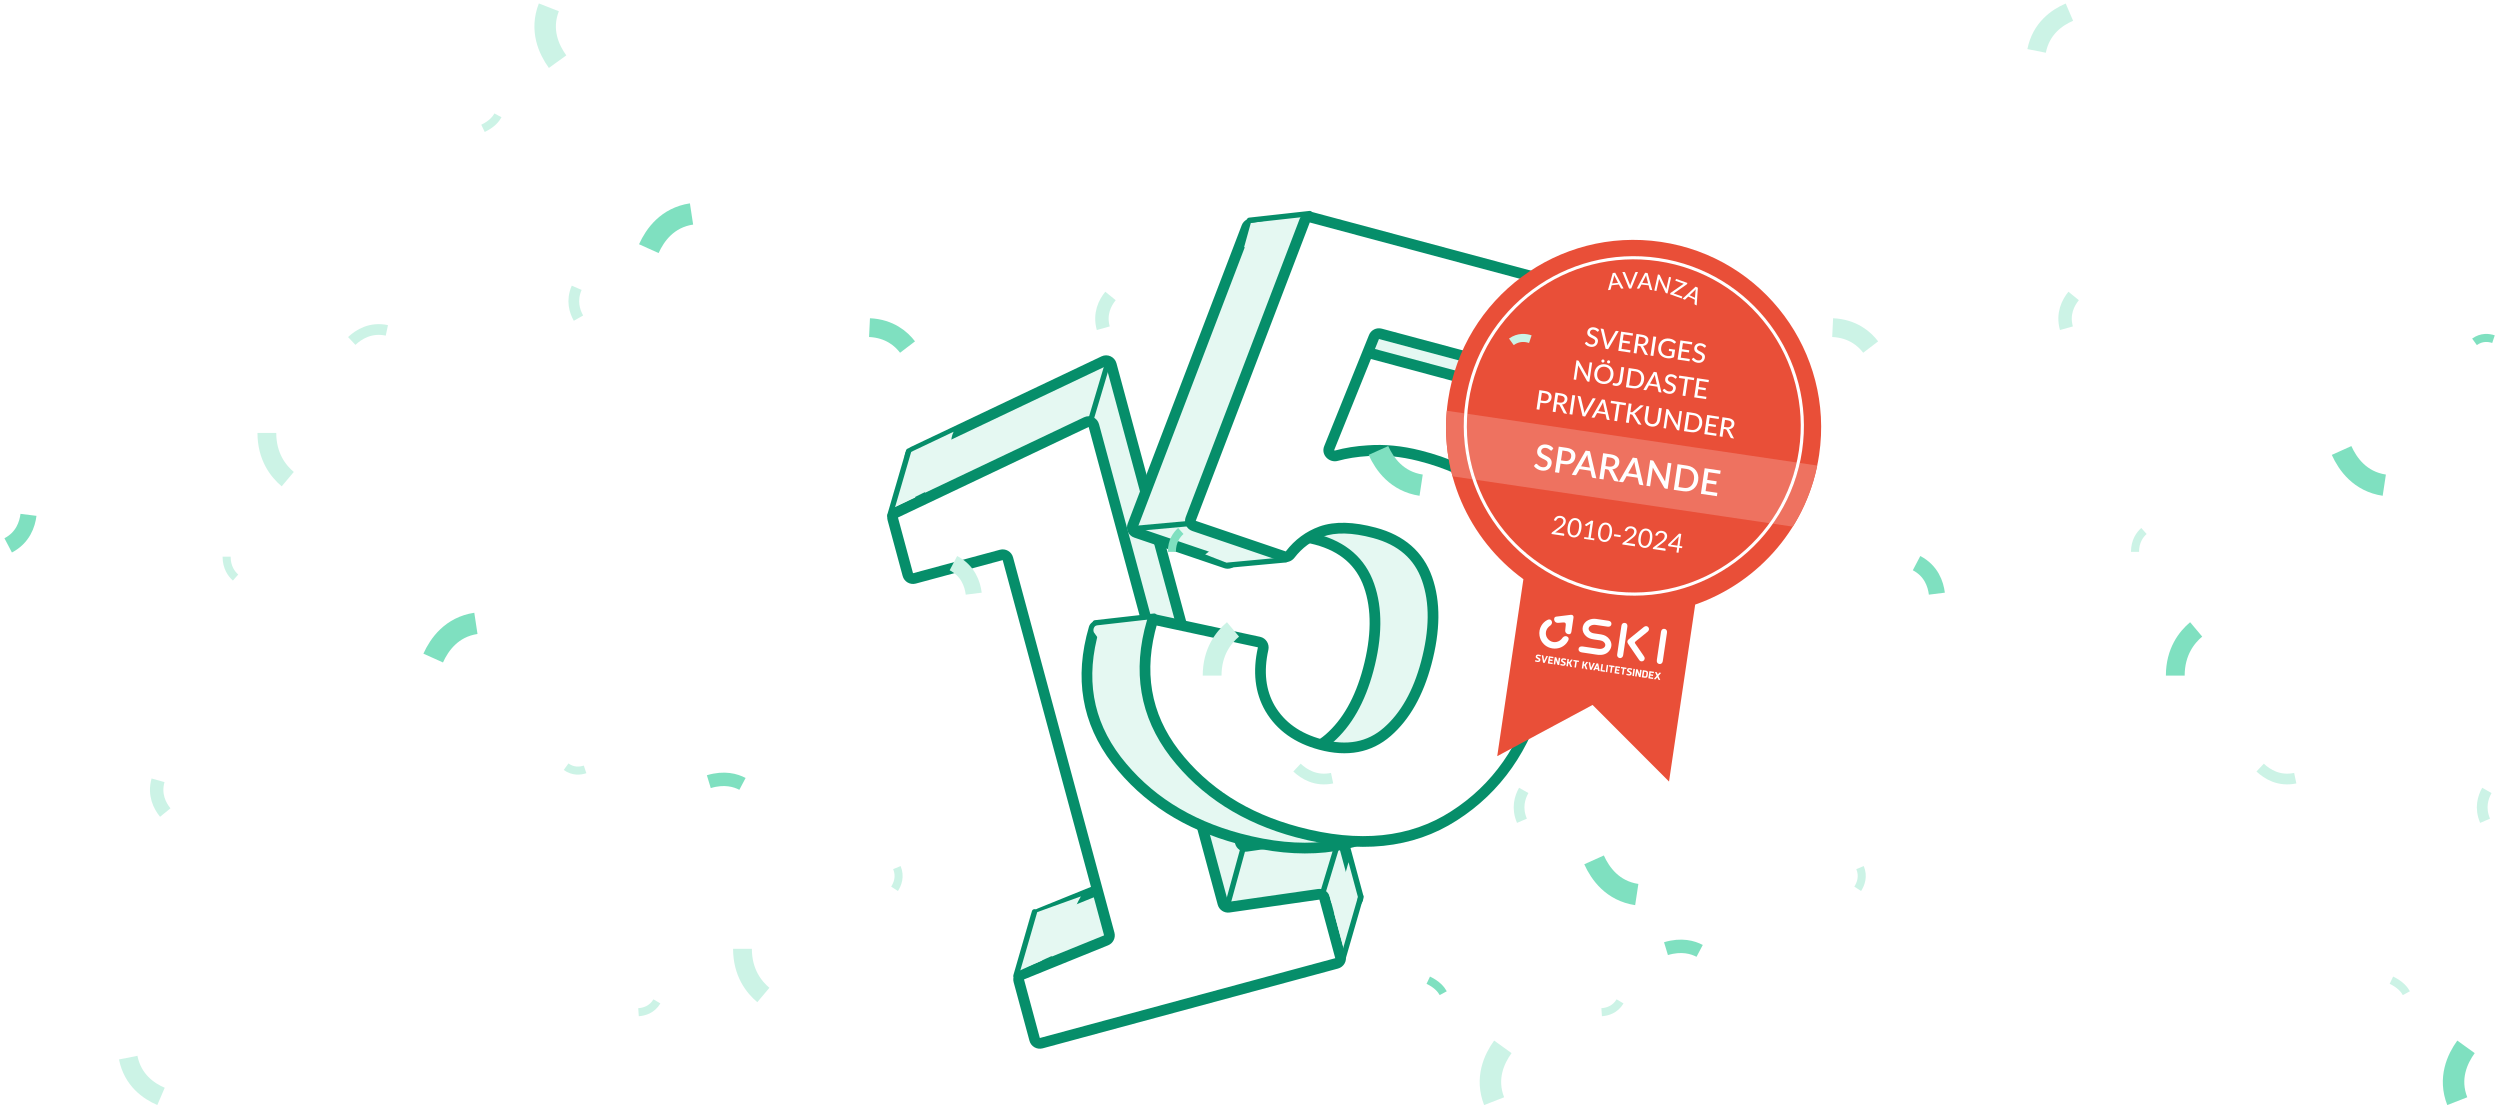 <svg width="680" height="301" viewBox="0 0 680 301" fill="none" xmlns="http://www.w3.org/2000/svg">
<mask id="path-1-outside-1_3963_14111" maskUnits="userSpaceOnUse" x="245.535" y="96.109" width="126" height="173" fill="black">
<rect fill="white" x="245.535" y="96.109" width="126" height="173"/>
<path d="M281.87 250.222C281.677 249.51 282.047 248.766 282.731 248.488L305.603 239.215C306.287 238.937 306.656 238.193 306.464 237.481L278.889 135.408C278.679 134.63 277.877 134.169 277.099 134.38L253.469 140.763C252.691 140.973 251.89 140.513 251.679 139.734L247.586 124.582C247.402 123.901 247.731 123.185 248.369 122.883L300.233 98.251C301.056 97.861 302.032 98.31 302.269 99.189L337.373 229.131C337.566 229.843 338.259 230.3 338.99 230.195L363.421 226.69C364.151 226.585 364.845 227.042 365.038 227.754L369.341 243.685C369.552 244.463 369.091 245.265 368.313 245.475L287.964 267.181C287.185 267.392 286.384 266.931 286.173 266.153L281.87 250.222Z"/>
</mask>
<path d="M281.87 250.222C281.677 249.51 282.047 248.766 282.731 248.488L305.603 239.215C306.287 238.937 306.656 238.193 306.464 237.481L278.889 135.408C278.679 134.63 277.877 134.169 277.099 134.38L253.469 140.763C252.691 140.973 251.89 140.513 251.679 139.734L247.586 124.582C247.402 123.901 247.731 123.185 248.369 122.883L300.233 98.251C301.056 97.861 302.032 98.31 302.269 99.189L337.373 229.131C337.566 229.843 338.259 230.3 338.99 230.195L363.421 226.69C364.151 226.585 364.845 227.042 365.038 227.754L369.341 243.685C369.552 244.463 369.091 245.265 368.313 245.475L287.964 267.181C287.185 267.392 286.384 266.931 286.173 266.153L281.87 250.222Z" fill="#E5F8F2"/>
<path d="M287.964 267.181L287.583 265.772L287.964 267.181ZM286.173 266.153L284.764 266.534L286.173 266.153ZM369.341 243.685L367.932 244.066L369.341 243.685ZM368.313 245.475L368.693 246.884L368.313 245.475ZM363.421 226.69L363.628 228.135L363.421 226.69ZM365.038 227.754L363.628 228.135L365.038 227.754ZM337.373 229.131L338.783 228.75L337.373 229.131ZM338.99 230.195L338.783 228.75L338.99 230.195ZM300.233 98.251L300.86 99.57L300.233 98.251ZM302.269 99.189L303.679 98.809L302.269 99.189ZM248.369 122.883L248.995 124.201L248.369 122.883ZM278.889 135.408L277.479 135.789L278.889 135.408ZM277.099 134.38L276.718 132.97L277.099 134.38ZM305.603 239.215L305.055 237.862L305.603 239.215ZM306.464 237.481L307.873 237.1L306.464 237.481ZM282.731 248.488L283.279 249.841L282.731 248.488ZM281.87 250.222L283.279 249.841L281.87 250.222ZM283.279 249.841L306.152 240.568L305.055 237.862L282.182 247.135L283.279 249.841ZM307.873 237.1L280.298 135.027L277.479 135.789L305.055 237.862L307.873 237.1ZM276.718 132.97L253.089 139.354L253.85 142.172L277.479 135.789L276.718 132.97ZM253.089 139.354L248.995 124.201L246.176 124.963L250.27 140.115L253.089 139.354ZM248.995 124.201L300.86 99.57L299.607 96.933L247.743 121.564L248.995 124.201ZM300.86 99.57L335.964 229.511L338.783 228.75L303.679 98.809L300.86 99.57ZM339.197 231.64L363.628 228.135L363.214 225.245L338.783 228.75L339.197 231.64ZM363.628 228.135L367.932 244.066L370.751 243.304L366.447 227.373L363.628 228.135ZM367.932 244.066L287.583 265.772L288.344 268.591L368.693 246.884L367.932 244.066ZM287.583 265.772L283.279 249.841L280.46 250.603L284.764 266.534L287.583 265.772ZM287.583 265.772L284.764 266.534C285.185 268.09 286.788 269.012 288.344 268.591L287.583 265.772ZM367.932 244.066H367.932L368.693 246.884C370.25 246.464 371.171 244.861 370.751 243.304L367.932 244.066ZM363.628 228.135L366.447 227.373C366.062 225.949 364.675 225.035 363.214 225.245L363.628 228.135ZM335.964 229.511C336.349 230.936 337.736 231.85 339.197 231.64L338.783 228.75L335.964 229.511ZM300.86 99.57L300.86 99.57L303.679 98.809C303.204 97.05 301.252 96.151 299.607 96.933L300.86 99.57ZM248.995 124.201H248.995L247.743 121.564C246.468 122.169 245.808 123.6 246.176 124.963L248.995 124.201ZM253.089 139.354H253.089L250.27 140.115C250.69 141.672 252.293 142.593 253.85 142.172L253.089 139.354ZM280.298 135.027C279.878 133.471 278.275 132.549 276.718 132.97L277.479 135.789L277.479 135.789L280.298 135.027ZM306.152 240.568C307.52 240.013 308.258 238.525 307.873 237.1L305.055 237.862L306.152 240.568ZM282.182 247.135C280.814 247.69 280.075 249.178 280.46 250.603L283.279 249.841L282.182 247.135Z" fill="#068E6A" mask="url(#path-1-outside-1_3963_14111)"/>
<mask id="path-3-outside-2_3963_14111" maskUnits="userSpaceOnUse" x="240.787" y="112.672" width="126" height="173" fill="black">
<rect fill="white" x="240.787" y="112.672" width="126" height="173"/>
<path d="M277.122 266.785C276.929 266.072 277.299 265.328 277.983 265.051L300.855 255.777C301.539 255.5 301.908 254.756 301.716 254.043L274.141 151.971C273.931 151.192 273.129 150.732 272.351 150.942L248.721 157.326C247.943 157.536 247.141 157.075 246.931 156.297L242.838 141.145C242.654 140.463 242.983 139.748 243.621 139.445L295.485 114.814C296.308 114.423 297.284 114.873 297.521 115.752L332.625 245.693C332.818 246.406 333.511 246.862 334.242 246.758L358.673 243.252C359.403 243.148 360.097 243.604 360.29 244.317L364.593 260.247C364.804 261.026 364.343 261.827 363.565 262.037L283.216 283.744C282.437 283.954 281.636 283.494 281.425 282.715L277.122 266.785Z"/>
</mask>
<path d="M277.122 266.785C276.929 266.072 277.299 265.328 277.983 265.051L300.855 255.777C301.539 255.5 301.908 254.756 301.716 254.043L274.141 151.971C273.931 151.192 273.129 150.732 272.351 150.942L248.721 157.326C247.943 157.536 247.141 157.075 246.931 156.297L242.838 141.145C242.654 140.463 242.983 139.748 243.621 139.445L295.485 114.814C296.308 114.423 297.284 114.873 297.521 115.752L332.625 245.693C332.818 246.406 333.511 246.862 334.242 246.758L358.673 243.252C359.403 243.148 360.097 243.604 360.29 244.317L364.593 260.247C364.804 261.026 364.343 261.827 363.565 262.037L283.216 283.744C282.437 283.954 281.636 283.494 281.425 282.715L277.122 266.785Z" fill="white"/>
<path d="M283.216 283.744L282.835 282.335L283.216 283.744ZM281.425 282.715L280.016 283.096L281.425 282.715ZM364.593 260.247L363.184 260.628L364.593 260.247ZM363.565 262.037L363.945 263.447L363.565 262.037ZM358.673 243.252L358.88 244.697L358.673 243.252ZM360.29 244.317L358.88 244.697L360.29 244.317ZM332.625 245.693L334.035 245.312L332.625 245.693ZM334.242 246.758L334.035 245.312L334.242 246.758ZM295.485 114.814L296.112 116.133L295.485 114.814ZM297.521 115.752L298.931 115.371L297.521 115.752ZM243.621 139.445L244.247 140.764L243.621 139.445ZM274.141 151.971L272.731 152.351L274.141 151.971ZM272.351 150.942L271.97 149.533L272.351 150.942ZM300.855 255.777L300.306 254.424L300.855 255.777ZM301.716 254.043L303.125 253.663L301.716 254.043ZM277.983 265.051L278.531 266.404L277.983 265.051ZM277.122 266.785L278.531 266.404L277.122 266.785ZM278.531 266.404L301.404 257.13L300.306 254.424L277.434 263.698L278.531 266.404ZM303.125 253.663L275.55 151.59L272.731 152.351L300.306 254.424L303.125 253.663ZM271.97 149.533L248.341 155.916L249.102 158.735L272.731 152.351L271.97 149.533ZM248.341 155.916L244.247 140.764L241.428 141.525L245.522 156.678L248.341 155.916ZM244.247 140.764L296.112 116.133L294.859 113.495L242.995 138.126L244.247 140.764ZM296.112 116.133L331.216 246.074L334.035 245.312L298.931 115.371L296.112 116.133ZM334.449 248.203L358.88 244.697L358.466 241.807L334.035 245.312L334.449 248.203ZM358.88 244.697L363.184 260.628L366.003 259.866L361.699 243.936L358.88 244.697ZM363.184 260.628L282.835 282.335L283.596 285.153L363.945 263.447L363.184 260.628ZM282.835 282.335L278.531 266.404L275.712 267.166L280.016 283.096L282.835 282.335ZM282.835 282.335L280.016 283.096C280.436 284.653 282.04 285.574 283.596 285.153L282.835 282.335ZM363.184 260.628H363.184L363.945 263.447C365.502 263.026 366.423 261.423 366.003 259.866L363.184 260.628ZM358.88 244.697L361.699 243.936C361.314 242.511 359.927 241.598 358.466 241.807L358.88 244.697ZM331.216 246.074C331.601 247.499 332.988 248.412 334.449 248.203L334.035 245.312L331.216 246.074ZM296.112 116.133L296.112 116.133L298.931 115.371C298.456 113.613 296.504 112.714 294.859 113.495L296.112 116.133ZM244.247 140.764H244.247L242.995 138.126C241.72 138.732 241.06 140.163 241.428 141.525L244.247 140.764ZM248.341 155.916H248.341L245.522 156.678C245.942 158.234 247.545 159.156 249.102 158.735L248.341 155.916ZM275.55 151.59C275.13 150.033 273.527 149.112 271.97 149.533L272.731 152.351L272.731 152.351L275.55 151.59ZM301.404 257.13C302.771 256.575 303.51 255.087 303.125 253.663L300.306 254.424L301.404 257.13ZM277.434 263.698C276.066 264.253 275.327 265.741 275.712 267.166L278.531 266.404L277.434 263.698Z" fill="#068E6A" mask="url(#path-3-outside-2_3963_14111)"/>
<path d="M247.513 123.064L259.376 117.437C257.298 121.731 260.587 126.68 265.351 126.429L266.858 126.349L242.332 138.394C242.333 136.553 242.696 134.729 243.399 133.027L247.513 123.064Z" fill="#E5F8F2"/>
<path d="M369.357 244.008L366.799 234.52L365.027 240.794C364.586 242.358 362.947 243.255 361.392 242.784L365.773 259.208C367.152 256.638 368.055 253.84 368.438 250.948L369.357 244.008Z" fill="#E5F8F2"/>
<path d="M280.292 248.754L293.995 243.817L293.298 245.099C291.208 248.943 293.283 253.728 297.518 254.828L277.439 263.953C277.154 261.872 277.292 259.754 277.844 257.728L280.292 248.754Z" fill="#E5F8F2"/>
<path d="M242.038 140.217L247.147 122.697" stroke="#068E6A" stroke-width="1.46" stroke-linecap="round"/>
<path d="M296.79 113.934L301.531 98.005" stroke="#068E6A" stroke-width="1.46"/>
<path d="M334.019 245.7L338.69 228.676" stroke="#068E6A" stroke-width="1.46"/>
<path d="M276.348 265.41L281.387 248.021" stroke="#068E6A" stroke-width="1.46" stroke-linecap="round"/>
<path d="M359.933 242.416L364.984 225.754" stroke="#068E6A" stroke-width="1.46"/>
<path d="M365.408 260.303L370.151 243.878" stroke="#068E6A" stroke-width="1.46" stroke-linecap="round"/>
<mask id="path-14-outside-3_3963_14111" maskUnits="userSpaceOnUse" x="293.645" y="58.852" width="137" height="174" fill="black">
<rect fill="white" x="293.645" y="58.852" width="137" height="174"/>
<path d="M401.137 114.873C400.497 114.701 400.053 114.121 400.055 113.459L400.077 104.55C400.078 103.888 399.634 103.307 398.995 103.136L359.668 92.598C358.955 92.407 358.212 92.778 357.936 93.463L345.754 123.679C345.276 124.865 346.461 126.091 347.694 125.753C350.334 125.029 353.205 124.574 356.304 124.388C360.723 124.053 365.385 124.505 370.293 125.744C385.229 129.518 395.536 137.102 401.216 148.496C406.896 159.89 407.534 173.805 403.129 190.243C399.143 205.121 391.331 216.279 379.694 223.717C368.128 231.173 353.914 232.642 337.052 228.123C322.881 224.327 311.765 217.209 303.703 206.772C295.684 196.296 293.65 184.329 297.6 170.872C297.624 170.79 297.663 170.712 297.714 170.643C297.883 170.417 298.168 170.31 298.444 170.37L326.647 176.435C327.463 176.611 327.963 177.434 327.781 178.249C326.392 184.489 327.02 189.898 329.664 194.478C332.536 199.348 337.125 202.628 343.43 204.318C350.657 206.254 356.699 205.101 361.557 200.859C366.414 196.618 369.944 190.387 372.146 182.169C374.538 173.242 374.614 165.592 372.372 159.22C370.131 152.848 365.361 148.685 358.064 146.729C352.183 145.154 347.354 145.037 343.578 146.379C340.204 147.618 337.392 149.699 335.14 152.623C334.742 153.139 334.065 153.368 333.448 153.158L308.99 144.846C308.206 144.58 307.801 143.716 308.096 142.943L339.107 61.791C339.374 61.092 340.126 60.708 340.848 60.902L427.226 84.046C428.004 84.255 428.467 85.055 428.258 85.834L419.56 118.297C419.351 119.076 418.55 119.539 417.771 119.33L401.137 114.873Z"/>
</mask>
<path d="M401.137 114.873C400.497 114.701 400.053 114.121 400.055 113.459L400.077 104.55C400.078 103.888 399.634 103.307 398.995 103.136L359.668 92.598C358.955 92.407 358.212 92.778 357.936 93.463L345.754 123.679C345.276 124.865 346.461 126.091 347.694 125.753C350.334 125.029 353.205 124.574 356.304 124.388C360.723 124.053 365.385 124.505 370.293 125.744C385.229 129.518 395.536 137.102 401.216 148.496C406.896 159.89 407.534 173.805 403.129 190.243C399.143 205.121 391.331 216.279 379.694 223.717C368.128 231.173 353.914 232.642 337.052 228.123C322.881 224.327 311.765 217.209 303.703 206.772C295.684 196.296 293.65 184.329 297.6 170.872C297.624 170.79 297.663 170.712 297.714 170.643C297.883 170.417 298.168 170.31 298.444 170.37L326.647 176.435C327.463 176.611 327.963 177.434 327.781 178.249C326.392 184.489 327.02 189.898 329.664 194.478C332.536 199.348 337.125 202.628 343.43 204.318C350.657 206.254 356.699 205.101 361.557 200.859C366.414 196.618 369.944 190.387 372.146 182.169C374.538 173.242 374.614 165.592 372.372 159.22C370.131 152.848 365.361 148.685 358.064 146.729C352.183 145.154 347.354 145.037 343.578 146.379C340.204 147.618 337.392 149.699 335.14 152.623C334.742 153.139 334.065 153.368 333.448 153.158L308.99 144.846C308.206 144.58 307.801 143.716 308.096 142.943L339.107 61.791C339.374 61.092 340.126 60.708 340.848 60.902L427.226 84.046C428.004 84.255 428.467 85.055 428.258 85.834L419.56 118.297C419.351 119.076 418.55 119.539 417.771 119.33L401.137 114.873Z" fill="#E5F8F2"/>
<path d="M356.304 124.388L356.392 125.845L356.403 125.845L356.415 125.844L356.304 124.388ZM370.293 125.744L370.651 124.329L370.651 124.329L370.293 125.744ZM403.129 190.243L404.54 190.621L403.129 190.243ZM379.694 223.717L378.908 222.486L378.903 222.489L379.694 223.717ZM337.052 228.123L337.429 226.713L337.052 228.123ZM303.703 206.772L302.544 207.659L302.547 207.664L303.703 206.772ZM329.664 194.478L328.4 195.208L328.407 195.22L329.664 194.478ZM343.43 204.318L343.052 205.728L343.43 204.318ZM358.064 146.729L358.442 145.319L358.064 146.729ZM343.578 146.379L343.089 145.003L343.081 145.006L343.074 145.008L343.578 146.379ZM335.14 152.623L333.983 151.732L335.14 152.623ZM333.448 153.158L332.978 154.54L333.448 153.158ZM345.754 123.679L347.108 124.225L345.754 123.679ZM347.694 125.753L347.308 124.345L347.694 125.753ZM400.077 104.55L401.537 104.553L400.077 104.55ZM398.995 103.136L399.373 101.726L398.995 103.136ZM427.226 84.046L426.848 85.457L427.226 84.046ZM428.258 85.834L426.848 85.457L428.258 85.834ZM327.781 178.249L326.356 177.932L327.781 178.249ZM419.56 118.297L418.149 117.92L419.56 118.297ZM417.771 119.33L418.149 117.92L417.771 119.33ZM359.668 92.598L360.046 91.188L359.668 92.598ZM357.936 93.463L359.29 94.008L357.936 93.463ZM339.107 61.791L340.471 62.312L339.107 61.791ZM340.848 60.902L340.471 62.312L340.848 60.902ZM400.055 113.459L398.595 113.455L400.055 113.459ZM401.137 114.873L401.515 113.462L401.137 114.873ZM297.6 170.872L296.199 170.461L297.6 170.872ZM298.444 170.37L298.751 168.942L298.444 170.37ZM401.515 113.462L401.537 104.553L398.617 104.546L398.595 113.455L401.515 113.462ZM399.373 101.726L360.046 91.188L359.29 94.008L398.617 104.546L399.373 101.726ZM356.582 92.917L344.4 123.134L347.108 124.225L359.29 94.008L356.582 92.917ZM348.08 127.161C350.611 126.467 353.38 126.026 356.392 125.845L356.217 122.931C353.029 123.122 350.058 123.591 347.308 124.345L348.08 127.161ZM356.415 125.844C360.655 125.522 365.159 125.954 369.936 127.16L370.651 124.329C365.612 123.056 360.79 122.584 356.194 122.932L356.415 125.844ZM369.935 127.16C384.553 130.854 394.459 138.214 399.91 149.148L402.523 147.845C396.614 135.991 385.904 128.183 370.651 124.329L369.935 127.16ZM399.91 149.148C405.384 160.128 406.063 173.654 401.719 189.865L404.54 190.621C409.005 173.957 408.409 159.652 402.523 147.845L399.91 149.148ZM401.719 189.865C397.815 204.435 390.201 215.269 378.908 222.486L380.48 224.947C392.461 217.29 400.47 205.808 404.54 190.621L401.719 189.865ZM378.903 222.489C367.772 229.665 354.008 231.155 337.429 226.713L336.674 229.534C353.82 234.128 368.485 232.68 380.485 224.944L378.903 222.489ZM337.429 226.713C323.532 222.989 312.703 216.035 304.858 205.879L302.547 207.664C310.827 218.383 322.231 225.664 336.674 229.534L337.429 226.713ZM304.862 205.885C297.147 195.805 295.172 184.327 299.001 171.283L296.199 170.461C292.128 184.332 294.222 196.787 302.544 207.659L304.862 205.885ZM298.137 171.797L326.34 177.863L326.954 175.008L298.751 168.942L298.137 171.797ZM326.356 177.932C324.905 184.45 325.536 190.248 328.4 195.208L330.929 193.748C328.504 189.548 327.88 184.528 329.206 178.567L326.356 177.932ZM328.407 195.22C331.503 200.471 336.439 203.956 343.052 205.728L343.808 202.907C337.81 201.3 333.569 198.226 330.922 193.737L328.407 195.22ZM343.052 205.728C350.662 207.767 357.23 206.576 362.517 201.959L360.596 199.76C356.168 203.626 350.652 204.741 343.808 202.907L343.052 205.728ZM362.517 201.959C367.653 197.474 371.303 190.957 373.557 182.547L370.736 181.791C368.585 189.818 365.176 195.761 360.596 199.76L362.517 201.959ZM373.557 182.547C375.997 173.437 376.118 165.47 373.749 158.736L370.995 159.705C373.109 165.714 373.079 173.046 370.736 181.791L373.557 182.547ZM373.749 158.736C371.327 151.85 366.14 147.382 358.442 145.319L357.686 148.14C364.582 149.988 368.934 153.847 370.995 159.705L373.749 158.736ZM358.442 145.319C352.414 143.704 347.254 143.523 343.089 145.003L344.066 147.755C347.454 146.551 351.952 146.603 357.686 148.14L358.442 145.319ZM343.074 145.008C339.435 146.345 336.398 148.596 333.983 151.732L336.296 153.514C338.385 150.802 340.973 148.891 344.081 147.749L343.074 145.008ZM333.917 151.775L309.46 143.464L308.52 146.228L332.978 154.54L333.917 151.775ZM309.46 143.464L340.471 62.312L337.743 61.27L306.732 142.422L309.46 143.464ZM340.471 62.312L426.848 85.457L427.604 82.636L341.226 59.491L340.471 62.312ZM426.848 85.457L418.149 117.92L420.97 118.675L429.668 86.212L426.848 85.457ZM418.149 117.92L401.515 113.462L400.759 116.283L417.394 120.74L418.149 117.92ZM333.983 151.732C333.965 151.756 333.944 151.768 333.928 151.773C333.921 151.775 333.917 151.775 333.917 151.775C333.916 151.775 333.917 151.775 333.917 151.775C333.917 151.775 333.918 151.776 333.917 151.775L332.978 154.54C334.227 154.965 335.544 154.49 336.296 153.514L333.983 151.732ZM344.4 123.134C343.421 125.563 345.812 127.782 348.08 127.161L347.308 124.345C347.281 124.352 347.26 124.351 347.236 124.344C347.206 124.335 347.172 124.314 347.142 124.284C347.113 124.253 347.106 124.229 347.105 124.226C347.105 124.225 347.106 124.228 347.106 124.232C347.105 124.236 347.104 124.235 347.108 124.225L344.4 123.134ZM401.537 104.553C401.54 103.229 400.652 102.068 399.373 101.726L398.617 104.546L401.537 104.553ZM426.848 85.457V85.457L429.668 86.212C430.086 84.654 429.161 83.053 427.604 82.636L426.848 85.457ZM326.34 177.863C326.342 177.863 326.341 177.863 326.34 177.862C326.339 177.862 326.343 177.864 326.347 177.871C326.357 177.887 326.362 177.908 326.356 177.932L329.206 178.567C329.555 177.002 328.604 175.363 326.954 175.008L326.34 177.863ZM418.149 117.92V117.92L417.394 120.74C418.951 121.157 420.552 120.233 420.97 118.675L418.149 117.92ZM360.046 91.188C358.62 90.806 357.134 91.548 356.582 92.917L359.29 94.008L360.046 91.188ZM309.46 143.464H309.46L306.732 142.422C306.141 143.968 306.953 145.696 308.52 146.228L309.46 143.464ZM340.471 62.312V62.312L341.226 59.491C339.781 59.104 338.277 59.872 337.743 61.27L340.471 62.312ZM398.595 113.455C398.592 114.779 399.48 115.94 400.759 116.283L401.515 113.462L398.595 113.455ZM299.001 171.283C298.976 171.368 298.936 171.447 298.883 171.518L296.545 169.769C296.39 169.977 296.272 170.211 296.199 170.461L299.001 171.283ZM298.883 171.518C298.711 171.749 298.419 171.858 298.137 171.797L298.751 168.942C297.918 168.763 297.056 169.086 296.545 169.769L298.883 171.518Z" fill="#068E6A" mask="url(#path-14-outside-3_3963_14111)"/>
<path d="M417.24 114.305L431.84 117.955L419.065 119.78L411.035 117.225L417.24 114.305Z" fill="#E5F8F2"/>
<path d="M332.561 147.156L347.526 151.901L334.386 153.361L327.816 150.806L332.561 147.156Z" fill="#E5F8F2"/>
<path d="M310.056 180.736L312.246 167.961L298.737 169.875C297.747 170.016 297.149 171.047 297.521 171.976L305.311 182.926L310.056 180.736Z" fill="#E5F8F2"/>
<path d="M340.225 60.651L354.46 58.461L350.445 69.411L338.4 67.221L340.225 60.651Z" fill="#E5F8F2"/>
<path d="M418.334 120.143L434.759 117.953" stroke="#068E6A" stroke-width="1.46" stroke-linecap="round"/>
<path d="M339.838 59.919L356.263 58.094" stroke="#068E6A" stroke-width="1.46" stroke-linecap="round"/>
<path d="M399.355 114.667L416.145 112.477" stroke="#068E6A" stroke-width="1.46"/>
<path d="M307.375 143.866L323.435 142.406" stroke="#068E6A" stroke-width="1.46"/>
<path d="M334.021 153.726L349.716 152.266" stroke="#068E6A" stroke-width="1.46" stroke-linecap="round"/>
<path d="M297.887 169.419L313.947 167.594" stroke="#068E6A" stroke-width="1.46" stroke-linecap="round"/>
<mask id="path-26-outside-4_3963_14111" maskUnits="userSpaceOnUse" x="309.432" y="57.055" width="137" height="174" fill="black">
<rect fill="white" x="309.432" y="57.055" width="137" height="174"/>
<path d="M416.924 113.076C416.284 112.904 415.84 112.324 415.842 111.662L415.864 102.753C415.866 102.091 415.421 101.51 414.782 101.339L375.455 90.801C374.742 90.61 373.999 90.981 373.723 91.666L361.541 121.883C361.063 123.068 362.248 124.294 363.481 123.956C366.121 123.232 368.992 122.777 372.091 122.591C376.51 122.256 381.173 122.708 386.08 123.947C401.016 127.722 411.324 135.306 417.003 146.699C422.683 158.093 423.321 172.009 418.917 188.446C414.93 203.325 407.118 214.482 395.481 221.92C383.915 229.376 369.701 230.845 352.839 226.327C338.669 222.53 327.552 215.413 319.49 204.975C311.471 194.499 309.437 182.532 313.387 169.075C313.411 168.993 313.45 168.915 313.501 168.846C313.67 168.62 313.956 168.514 314.232 168.573L342.434 174.638C343.25 174.814 343.75 175.638 343.569 176.453C342.18 182.692 342.807 188.101 345.451 192.681C348.323 197.551 352.912 200.831 359.217 202.521C366.444 204.457 372.486 203.304 377.344 199.063C382.201 194.821 385.731 188.59 387.933 180.372C390.325 171.445 390.401 163.795 388.159 157.423C385.918 151.052 381.148 146.888 373.851 144.933C367.97 143.357 363.141 143.24 359.365 144.582C355.991 145.821 353.179 147.902 350.927 150.826C350.529 151.342 349.852 151.571 349.235 151.361L324.777 143.049C323.994 142.783 323.588 141.919 323.883 141.146L354.894 59.994C355.161 59.295 355.913 58.911 356.636 59.105L443.013 82.249C443.792 82.458 444.254 83.259 444.045 84.037L435.347 116.501C435.138 117.279 434.337 117.742 433.559 117.533L416.924 113.076Z"/>
</mask>
<path d="M416.924 113.076C416.284 112.904 415.84 112.324 415.842 111.662L415.864 102.753C415.866 102.091 415.421 101.51 414.782 101.339L375.455 90.801C374.742 90.61 373.999 90.981 373.723 91.666L361.541 121.883C361.063 123.068 362.248 124.294 363.481 123.956C366.121 123.232 368.992 122.777 372.091 122.591C376.51 122.256 381.173 122.708 386.08 123.947C401.016 127.722 411.324 135.306 417.003 146.699C422.683 158.093 423.321 172.009 418.917 188.446C414.93 203.325 407.118 214.482 395.481 221.92C383.915 229.376 369.701 230.845 352.839 226.327C338.669 222.53 327.552 215.413 319.49 204.975C311.471 194.499 309.437 182.532 313.387 169.075C313.411 168.993 313.45 168.915 313.501 168.846C313.67 168.62 313.956 168.514 314.232 168.573L342.434 174.638C343.25 174.814 343.75 175.638 343.569 176.453C342.18 182.692 342.807 188.101 345.451 192.681C348.323 197.551 352.912 200.831 359.217 202.521C366.444 204.457 372.486 203.304 377.344 199.063C382.201 194.821 385.731 188.59 387.933 180.372C390.325 171.445 390.401 163.795 388.159 157.423C385.918 151.052 381.148 146.888 373.851 144.933C367.97 143.357 363.141 143.24 359.365 144.582C355.991 145.821 353.179 147.902 350.927 150.826C350.529 151.342 349.852 151.571 349.235 151.361L324.777 143.049C323.994 142.783 323.588 141.919 323.883 141.146L354.894 59.994C355.161 59.295 355.913 58.911 356.636 59.105L443.013 82.249C443.792 82.458 444.254 83.259 444.045 84.037L435.347 116.501C435.138 117.279 434.337 117.742 433.559 117.533L416.924 113.076Z" fill="white"/>
<path d="M372.091 122.591L372.179 124.049L372.19 124.048L372.202 124.047L372.091 122.591ZM386.08 123.947L386.438 122.532L386.438 122.532L386.08 123.947ZM418.917 188.446L420.327 188.824L418.917 188.446ZM395.481 221.92L394.695 220.689L394.69 220.693L395.481 221.92ZM352.839 226.327L353.217 224.916L352.839 226.327ZM319.49 204.975L318.331 205.862L318.335 205.868L319.49 204.975ZM345.451 192.681L344.187 193.411L344.194 193.423L345.451 192.681ZM359.217 202.521L358.84 203.931L359.217 202.521ZM373.851 144.933L374.229 143.522L373.851 144.933ZM359.365 144.582L358.876 143.206L358.869 143.209L358.861 143.212L359.365 144.582ZM350.927 150.826L349.77 149.935L350.927 150.826ZM349.235 151.361L348.765 152.743L349.235 151.361ZM361.541 121.883L362.895 122.429L361.541 121.883ZM363.481 123.956L363.095 122.548L363.481 123.956ZM415.864 102.753L417.324 102.756L415.864 102.753ZM414.782 101.339L415.16 99.929L414.782 101.339ZM443.013 82.249L442.635 83.66L443.013 82.249ZM444.045 84.037L442.635 83.66L444.045 84.037ZM343.569 176.453L342.143 176.135L343.569 176.453ZM435.347 116.501L433.936 116.123L435.347 116.501ZM433.559 117.533L433.936 116.123L433.559 117.533ZM375.455 90.801L375.833 89.391L375.455 90.801ZM373.723 91.666L375.077 92.212L373.723 91.666ZM354.894 59.994L356.258 60.515L354.894 59.994ZM356.636 59.105L356.258 60.515L356.636 59.105ZM415.842 111.662L414.382 111.658L415.842 111.662ZM416.924 113.076L417.302 111.666L416.924 113.076ZM313.387 169.075L311.986 168.664L313.387 169.075ZM314.232 168.573L314.539 167.146L314.232 168.573ZM417.302 111.666L417.324 102.756L414.404 102.749L414.382 111.658L417.302 111.666ZM415.16 99.929L375.833 89.391L375.077 92.212L414.404 102.749L415.16 99.929ZM372.369 91.12L360.187 121.337L362.895 122.429L375.077 92.212L372.369 91.12ZM363.867 125.364C366.398 124.67 369.167 124.229 372.179 124.049L372.004 121.134C368.816 121.325 365.845 121.794 363.095 122.548L363.867 125.364ZM372.202 124.047C376.442 123.726 380.947 124.157 385.723 125.363L386.438 122.532C381.399 121.26 376.577 120.787 371.981 121.135L372.202 124.047ZM385.723 125.363C400.34 129.057 410.246 136.417 415.697 147.351L418.31 146.048C412.401 134.194 401.691 126.386 386.438 122.532L385.723 125.363ZM415.697 147.351C421.171 158.331 421.85 171.857 417.506 188.068L420.327 188.824C424.792 172.16 424.196 157.855 418.31 146.048L415.697 147.351ZM417.506 188.068C413.602 202.638 405.989 213.472 394.695 220.689L396.267 223.15C408.248 215.493 416.258 204.011 420.327 188.824L417.506 188.068ZM394.69 220.693C383.559 227.869 369.795 229.359 353.217 224.916L352.461 227.737C369.607 232.331 384.272 230.883 396.272 223.147L394.69 220.693ZM353.217 224.916C339.319 221.192 328.49 214.239 320.645 204.083L318.335 205.868C326.614 216.587 338.018 223.867 352.461 227.737L353.217 224.916ZM320.649 204.088C312.934 194.008 310.959 182.53 314.788 169.486L311.986 168.664C307.915 182.535 310.009 194.99 318.331 205.862L320.649 204.088ZM313.925 170L342.127 176.066L342.741 173.211L314.539 167.146L313.925 170ZM342.143 176.135C340.693 182.653 341.323 188.451 344.187 193.411L346.716 191.951C344.291 187.751 343.667 182.731 344.994 176.77L342.143 176.135ZM344.194 193.423C347.29 198.674 352.226 202.159 358.84 203.931L359.595 201.111C353.597 199.503 349.356 196.429 346.709 191.94L344.194 193.423ZM358.84 203.931C366.449 205.97 373.017 204.779 378.304 200.162L376.383 197.963C371.956 201.83 366.439 202.944 359.595 201.111L358.84 203.931ZM378.304 200.162C383.44 195.678 387.09 189.16 389.344 180.75L386.523 179.994C384.372 188.021 380.963 193.964 376.383 197.963L378.304 200.162ZM389.344 180.75C391.784 171.64 391.906 163.673 389.537 156.939L386.782 157.908C388.896 163.917 388.866 171.249 386.523 179.994L389.344 180.75ZM389.537 156.939C387.114 150.053 381.927 145.585 374.229 143.522L373.473 146.343C380.369 148.191 384.721 152.05 386.782 157.908L389.537 156.939ZM374.229 143.522C368.201 141.907 363.042 141.726 358.876 143.206L359.854 145.958C363.241 144.754 367.739 144.806 373.473 146.343L374.229 143.522ZM358.861 143.212C355.222 144.548 352.185 146.799 349.77 149.935L352.084 151.717C354.172 149.005 356.761 147.094 359.868 145.953L358.861 143.212ZM349.704 149.979L325.247 141.667L324.307 144.432L348.765 152.743L349.704 149.979ZM325.247 141.667L356.258 60.515L353.53 59.473L322.519 140.625L325.247 141.667ZM356.258 60.515L442.635 83.66L443.391 80.839L357.013 57.694L356.258 60.515ZM442.635 83.66L433.936 116.123L436.757 116.878L445.455 84.415L442.635 83.66ZM433.936 116.123L417.302 111.666L416.546 114.486L433.181 118.943L433.936 116.123ZM349.77 149.935C349.752 149.959 349.731 149.971 349.716 149.976C349.708 149.978 349.704 149.978 349.704 149.978C349.703 149.978 349.704 149.978 349.704 149.979C349.705 149.979 349.705 149.979 349.704 149.979L348.765 152.743C350.014 153.168 351.331 152.693 352.084 151.717L349.77 149.935ZM360.187 121.337C359.208 123.766 361.6 125.985 363.867 125.364L363.095 122.548C363.068 122.555 363.047 122.554 363.023 122.547C362.994 122.538 362.959 122.517 362.93 122.487C362.901 122.456 362.893 122.432 362.893 122.429C362.892 122.428 362.893 122.431 362.893 122.435C362.892 122.439 362.891 122.438 362.895 122.429L360.187 121.337ZM417.324 102.756C417.327 101.432 416.439 100.271 415.16 99.929L414.404 102.749L417.324 102.756ZM442.635 83.66V83.66L445.455 84.415C445.873 82.858 444.948 81.257 443.391 80.839L442.635 83.66ZM342.127 176.066C342.13 176.066 342.128 176.066 342.127 176.065C342.126 176.065 342.13 176.067 342.134 176.075C342.144 176.09 342.149 176.111 342.143 176.135L344.994 176.77C345.342 175.205 344.391 173.566 342.741 173.211L342.127 176.066ZM433.936 116.123V116.123L433.181 118.943C434.738 119.361 436.339 118.436 436.757 116.878L433.936 116.123ZM375.833 89.391C374.407 89.009 372.921 89.751 372.369 91.12L375.077 92.212L375.833 89.391ZM325.247 141.667H325.247L322.519 140.625C321.929 142.171 322.74 143.899 324.307 144.432L325.247 141.667ZM356.258 60.515V60.515L357.013 57.694C355.568 57.307 354.064 58.075 353.53 59.473L356.258 60.515ZM414.382 111.658C414.379 112.983 415.267 114.143 416.546 114.486L417.302 111.666L414.382 111.658ZM314.788 169.486C314.763 169.571 314.723 169.65 314.67 169.721L312.332 167.972C312.177 168.18 312.059 168.414 311.986 168.664L314.788 169.486ZM314.67 169.721C314.498 169.952 314.206 170.061 313.925 170L314.539 167.146C313.705 166.966 312.843 167.289 312.332 167.972L314.67 169.721Z" fill="#068E6A" mask="url(#path-26-outside-4_3963_14111)"/>
<g filter="url(#filter0_d_3963_14111)">
<g clip-path="url(#clip0_3963_14111)">
<path d="M494.802 123.117C498.922 95.246 479.668 69.314 451.8 65.195C423.93 61.074 397.998 80.326 393.878 108.197C391.004 127.634 399.504 146.128 414.363 156.937L407.247 205.073L433.181 191.141L453.974 211.981L461.09 163.845C478.441 157.798 491.929 142.554 494.802 123.117Z" fill="#E94F38"/>
<path d="M481.286 141.704C484.767 136.877 487.333 131.304 488.7 125.197L399.113 111.953C398.655 118.195 399.499 124.271 401.434 129.899L481.286 141.704Z" fill="#EE7260"/>
<path d="M489.556 125.324C488.199 131.416 485.666 136.991 482.231 141.844L487.644 142.644C490.752 137.66 493.041 132.068 494.289 126.023L489.556 125.324Z" fill="#EE7260"/>
<path d="M398.26 111.824L393.529 111.125C392.975 117.27 393.545 123.287 395.081 128.958L400.494 129.758C398.607 124.118 397.796 118.048 398.26 111.824Z" fill="#EE7260"/>
<path d="M427.996 167.383C428.03 167.135 427.972 166.932 427.846 166.798C427.72 166.664 427.524 166.599 427.278 166.626C425.95 166.778 424.625 166.948 423.303 167.118C422.976 167.16 422.774 167.35 422.736 167.685C422.662 168.351 423.137 168.855 423.814 168.815C424.232 168.791 424.648 168.749 425.062 168.714C425.104 168.712 425.149 168.707 425.19 168.705C425.295 168.699 425.389 168.699 425.467 168.708C425.815 168.753 425.933 168.974 425.887 169.435C425.871 169.583 425.854 169.732 425.838 169.881C425.799 170.218 425.76 170.556 425.737 170.896C425.731 170.992 425.737 171.081 425.758 171.166C425.848 171.578 426.212 171.865 426.71 171.903C426.916 171.917 427.074 171.872 427.191 171.752C427.281 171.66 427.351 171.522 427.398 171.337C427.417 171.266 427.431 171.188 427.444 171.102C427.531 170.51 427.618 169.921 427.705 169.332C427.783 168.803 427.867 168.274 427.94 167.743C427.963 167.626 427.981 167.505 427.996 167.383Z" fill="white"/>
<path d="M451.226 175.089C451.132 175.723 451.038 176.361 450.944 176.995C450.85 177.63 450.756 178.267 450.665 178.902C450.571 179.532 450.821 179.928 451.34 180C451.682 180.047 451.96 179.918 452.127 179.641C452.204 179.514 452.257 179.358 452.284 179.172C452.665 176.615 453.043 174.058 453.419 171.497C453.504 170.919 453.227 170.51 452.732 170.439C452.622 170.423 452.516 170.429 452.422 170.451C452.258 170.487 452.121 170.577 452.013 170.712C451.904 170.853 451.827 171.042 451.789 171.275C451.693 171.91 451.599 172.547 451.505 173.182C451.414 173.817 451.319 174.454 451.226 175.089Z" fill="white"/>
<path d="M435.495 171.959C434.843 171.854 434.188 171.766 433.535 171.666C433.081 171.596 432.679 171.419 432.377 171.061C431.953 170.561 432.03 170.009 432.572 169.647C433.032 169.341 433.547 169.302 434.076 169.38C435.142 169.535 436.203 169.697 437.269 169.85C437.834 169.93 438.226 169.675 438.305 169.2C438.386 168.707 438.076 168.328 437.491 168.236C436.384 168.067 435.274 167.898 434.162 167.744C433.397 167.639 432.66 167.75 431.966 168.096C430.454 168.848 429.998 170.665 430.997 171.978C431.445 172.569 432.034 172.972 432.759 173.162C433.55 173.369 434.366 173.427 435.168 173.559C435.586 173.627 435.971 173.758 436.281 174.062C436.853 174.633 436.741 175.353 436.022 175.716C435.621 175.918 435.199 175.932 434.763 175.868C433.336 175.654 431.905 175.443 430.477 175.234C429.85 175.144 429.436 175.394 429.367 175.9C429.298 176.401 429.627 176.76 430.251 176.855C430.995 176.968 431.741 177.075 432.652 177.21C433.46 177.283 434.419 177.581 435.408 177.53C436.538 177.471 437.458 177.006 438.004 175.976C438.485 175.064 438.371 174.156 437.802 173.327C437.257 172.533 436.448 172.113 435.495 171.959Z" fill="white"/>
<path d="M418.752 172.321C418.999 173.773 419.939 174.937 421.233 175.48C421.549 175.612 421.884 175.708 422.238 175.763C423.088 175.892 423.91 175.777 424.631 175.455C425.404 175.11 426.056 174.528 426.49 173.751C426.595 173.561 426.656 173.391 426.673 173.237C426.7 172.98 426.602 172.773 426.376 172.608C426.18 172.463 425.958 172.406 425.74 172.429C425.734 172.43 425.729 172.43 425.721 172.431C425.496 172.461 425.276 172.577 425.09 172.777C425.027 172.845 424.97 172.919 424.912 172.993C424.837 173.089 424.765 173.186 424.681 173.275C423.711 174.294 422.162 174.326 421.18 173.351C420.197 172.376 420.234 170.842 421.27 169.874C421.309 169.839 421.347 169.806 421.387 169.776C421.487 169.695 421.588 169.622 421.688 169.54C421.729 169.508 421.769 169.475 421.807 169.443C421.911 169.351 421.99 169.244 422.045 169.132C422.143 168.934 422.173 168.716 422.126 168.509C422.101 168.401 422.057 168.292 421.991 168.195C421.94 168.118 421.883 168.058 421.815 168.009C421.699 167.924 421.562 167.881 421.408 167.883C421.237 167.886 421.048 167.937 420.846 168.045C420.178 168.399 419.642 168.922 419.272 169.543C418.784 170.353 418.584 171.335 418.752 172.321Z" fill="white"/>
<path d="M447.351 178.553C447.369 178.415 447.346 178.291 447.297 178.174C447.251 178.06 447.182 177.951 447.107 177.841C446.596 177.097 446.089 176.346 445.578 175.603C445.327 175.236 445.073 174.869 444.814 174.504C444.689 174.326 444.642 174.201 444.693 174.076C444.724 174.001 444.792 173.929 444.901 173.843C446.001 172.984 447.077 172.098 448.158 171.214C448.581 170.867 448.649 170.369 448.346 170.002C448.038 169.633 447.548 169.596 447.118 169.945C445.743 171.049 444.372 172.158 443.006 173.275C442.569 173.633 442.526 174.05 442.851 174.529C443.2 175.048 443.555 175.565 443.908 176.082C444.066 176.311 444.222 176.54 444.38 176.772C444.608 177.106 444.839 177.442 445.067 177.775C445.331 178.161 445.599 178.546 445.866 178.932C446.084 179.245 446.396 179.343 446.756 179.251C446.796 179.24 446.836 179.227 446.871 179.213C447.129 179.108 447.278 178.896 447.337 178.608C447.345 178.59 447.348 178.571 447.351 178.553Z" fill="white"/>
<path d="M441.493 177.641C441.604 176.943 441.708 176.244 441.808 175.547C441.899 174.928 441.988 174.312 442.079 173.694C442.142 173.269 442.204 172.846 442.267 172.422C442.392 171.575 442.518 170.727 442.64 169.88C442.654 169.783 442.657 169.693 442.656 169.607C442.645 169.345 442.552 169.139 442.391 169.002C442.388 169.002 442.388 168.999 442.386 168.999C442.376 168.992 442.366 168.985 442.356 168.975C442.346 168.968 442.334 168.958 442.324 168.951C442.321 168.951 442.321 168.951 442.319 168.948C442.231 168.891 442.13 168.851 442.012 168.831C441.753 168.782 441.522 168.838 441.347 168.98C441.184 169.115 441.067 169.329 441.026 169.608C440.877 170.598 440.731 171.587 440.582 172.576C440.398 173.816 440.215 175.059 440.034 176.299C439.981 176.656 439.928 177.014 439.876 177.372C439.861 177.468 439.858 177.564 439.866 177.656C439.868 177.664 439.867 177.67 439.869 177.678C439.871 177.684 439.87 177.689 439.871 177.698C439.872 177.712 439.875 177.726 439.876 177.737C439.878 177.743 439.878 177.746 439.88 177.749C439.884 177.763 439.887 177.78 439.89 177.794L439.89 177.797C439.931 177.962 440.027 178.114 440.188 178.234C440.299 178.316 440.415 178.366 440.536 178.39C440.538 178.39 440.541 178.391 440.544 178.391C440.782 178.434 441.021 178.362 441.201 178.202C441.35 178.068 441.455 177.877 441.493 177.641Z" fill="white"/>
<path d="M427.776 178.852L427.333 178.787L426.848 179.479L426.641 179.448L426.752 178.701L426.346 178.641L426.058 180.588L426.464 180.648L426.588 179.811L426.787 179.841L427.156 180.797L427.601 180.84L427.171 179.711L427.776 178.852Z" fill="white"/>
<path d="M431.962 179.477L431.521 179.412L431.037 180.104L430.827 180.073L430.937 179.326L430.531 179.266L430.243 181.213L430.649 181.273L430.773 180.436L430.975 180.466L431.342 181.422L431.789 181.466L431.36 180.336L431.962 179.477Z" fill="white"/>
<path d="M427.944 179.254L428.482 179.333L428.248 180.918L428.654 180.978L428.889 179.393L429.424 179.473L429.478 179.109L427.998 178.891L427.944 179.254Z" fill="white"/>
<path d="M423.798 179.507L423.321 178.196L422.891 178.133L422.603 180.08L423.009 180.141L423.187 178.933L423.66 180.237L424.096 180.301L424.384 178.354L423.977 178.293L423.798 179.507Z" fill="white"/>
<path d="M420.005 179.124L419.774 177.671L419.357 177.609L419.71 179.652L420.14 179.715L421.063 177.862L420.646 177.8L420.005 179.124Z" fill="white"/>
<path d="M448.875 183.157L449.606 183.265L449.66 182.902L448.928 182.794L448.991 182.369L449.833 182.493L449.887 182.13L448.639 181.945L448.351 183.893L449.629 184.082L449.682 183.719L448.811 183.59L448.875 183.157Z" fill="white"/>
<path d="M425.448 179.352C425.05 179.142 425.006 179.089 425.024 178.965C425.043 178.839 425.126 178.796 425.368 178.832C425.551 178.859 425.772 178.911 425.9 178.969L426.012 178.62C425.88 178.564 425.656 178.504 425.468 178.476C424.932 178.397 424.666 178.561 424.611 178.935C424.555 179.316 424.684 179.388 425.06 179.6C425.415 179.795 425.451 179.853 425.435 179.963C425.414 180.106 425.317 180.146 425.053 180.107C424.846 180.077 424.622 180.011 424.486 179.968L424.39 180.32C424.531 180.371 424.768 180.436 424.984 180.468C425.505 180.545 425.791 180.376 425.846 180.007C425.903 179.623 425.813 179.544 425.448 179.352Z" fill="white"/>
<path d="M433.407 179.691L432.763 181.014L432.532 179.562L432.115 179.5L432.468 181.542L432.898 181.606L433.821 179.752L433.407 179.691Z" fill="white"/>
<path d="M421.535 179.11L422.269 179.218L422.323 178.855L421.589 178.747L421.651 178.322L422.493 178.446L422.547 178.083L421.299 177.898L421.011 179.846L422.289 180.035L422.342 179.672L421.471 179.543L421.535 179.11Z" fill="white"/>
<path d="M418.57 178.337C418.172 178.127 418.128 178.074 418.146 177.95C418.165 177.824 418.248 177.781 418.49 177.817C418.673 177.844 418.893 177.896 419.022 177.953L419.134 177.604C419.002 177.549 418.778 177.488 418.589 177.461C418.054 177.382 417.788 177.546 417.733 177.919C417.677 178.301 417.806 178.373 418.181 178.585C418.537 178.78 418.573 178.838 418.556 178.948C418.535 179.09 418.439 179.131 418.175 179.092C417.968 179.061 417.744 178.995 417.608 178.953L417.509 179.304C417.65 179.355 417.888 179.421 418.103 179.452C418.624 179.529 418.91 179.36 418.965 178.992C419.027 178.608 418.937 178.529 418.57 178.337Z" fill="white"/>
<path d="M445.945 182.78L445.468 181.47L445.037 181.406L444.749 183.354L445.155 183.414L445.334 182.206L445.806 183.51L446.242 183.575L446.53 181.627L446.124 181.567L445.945 182.78Z" fill="white"/>
<path d="M444.01 183.247L444.417 183.307L444.705 181.357L444.299 181.297L444.01 183.247Z" fill="white"/>
<path d="M443.397 182.009C443 181.799 442.955 181.745 442.973 181.622C442.992 181.495 443.075 181.453 443.317 181.488C443.5 181.515 443.721 181.567 443.85 181.625L443.962 181.276C443.83 181.221 443.605 181.16 443.417 181.132C442.882 181.053 442.616 181.217 442.56 181.591C442.504 181.973 442.636 182.044 443.009 182.256C443.362 182.451 443.4 182.509 443.384 182.619C443.363 182.762 443.266 182.803 443.003 182.764C442.795 182.733 442.572 182.667 442.435 182.625L442.339 182.976C442.48 183.027 442.718 183.092 442.933 183.124C443.454 183.201 443.74 183.032 443.795 182.664C443.854 182.279 443.765 182.2 443.397 182.009Z" fill="white"/>
<path d="M447.762 183.07C447.723 183.336 447.6 183.406 447.382 183.374L447.03 183.322L447.21 182.1L447.563 182.152C447.781 182.185 447.874 182.317 447.841 182.54L447.762 183.07ZM447.621 181.793L446.857 181.68L446.569 183.627L447.333 183.74C447.872 183.82 448.098 183.609 448.16 183.192L448.252 182.565C448.312 182.142 448.159 181.872 447.621 181.793Z" fill="white"/>
<path d="M451.593 184.373L451.094 183.266L451.832 182.418L451.364 182.349L450.914 182.865L450.632 182.241L450.156 182.17L450.62 183.201L449.825 184.112L450.299 184.182L450.802 183.605L451.114 184.302L451.593 184.373Z" fill="white"/>
<path d="M436.753 182.177L437.156 182.237L437.445 180.286L437.041 180.227L436.753 182.177Z" fill="white"/>
<path d="M436.007 180.075L435.604 180.016L435.316 181.963L436.507 182.139L436.561 181.776L435.773 181.66L436.007 180.075Z" fill="white"/>
<path d="M434.111 181.024L434.424 180.416L434.547 181.088L434.111 181.024ZM434.295 179.817L433.343 181.666L433.755 181.727L433.934 181.372L434.611 181.472L434.685 181.865L435.113 181.928L434.723 179.88L434.295 179.817Z" fill="white"/>
<path d="M437.642 180.683L438.182 180.763L437.948 182.348L438.352 182.408L438.586 180.823L439.124 180.903L439.178 180.539L437.695 180.32L437.642 180.683Z" fill="white"/>
<path d="M439.666 181.79L440.397 181.898L440.451 181.535L439.719 181.426L439.782 181.001L440.622 181.125L440.675 180.762L439.43 180.578L439.142 182.526L440.42 182.715L440.473 182.352L439.602 182.223L439.666 181.79Z" fill="white"/>
<path d="M440.876 181.168L441.414 181.247L441.18 182.832L441.586 182.892L441.82 181.307L442.356 181.387L442.409 181.023L440.93 180.805L440.876 181.168Z" fill="white"/>
<path d="M434.729 89.522C434.698 89.559 434.669 89.588 434.64 89.602C434.61 89.617 434.576 89.623 434.533 89.617C434.49 89.611 434.442 89.584 434.394 89.536C434.346 89.487 434.28 89.434 434.204 89.37C434.128 89.31 434.035 89.249 433.926 89.192C433.816 89.134 433.679 89.095 433.518 89.071C433.364 89.048 433.23 89.048 433.108 89.071C432.986 89.094 432.882 89.134 432.796 89.192C432.708 89.251 432.637 89.323 432.586 89.409C432.531 89.497 432.498 89.594 432.481 89.704C432.461 89.844 432.479 89.964 432.537 90.069C432.594 90.171 432.676 90.263 432.785 90.348C432.893 90.432 433.014 90.505 433.155 90.576C433.296 90.646 433.439 90.719 433.587 90.793C433.736 90.867 433.877 90.951 434.015 91.041C434.153 91.13 434.272 91.235 434.373 91.355C434.473 91.474 434.548 91.614 434.599 91.773C434.65 91.931 434.658 92.119 434.626 92.335C434.592 92.563 434.52 92.775 434.412 92.962C434.305 93.153 434.163 93.31 433.99 93.439C433.817 93.567 433.617 93.658 433.384 93.712C433.151 93.765 432.897 93.772 432.62 93.731C432.453 93.706 432.294 93.666 432.14 93.61C431.986 93.555 431.845 93.487 431.714 93.407C431.583 93.327 431.462 93.235 431.353 93.134C431.242 93.032 431.148 92.922 431.067 92.803L431.342 92.465C431.368 92.438 431.399 92.418 431.431 92.403C431.463 92.389 431.5 92.383 431.538 92.389C431.589 92.397 431.644 92.432 431.7 92.496C431.76 92.559 431.832 92.63 431.922 92.707C432.012 92.786 432.119 92.862 432.248 92.934C432.378 93.008 432.54 93.059 432.737 93.088C432.895 93.112 433.041 93.112 433.174 93.087C433.307 93.063 433.42 93.019 433.518 92.951C433.616 92.886 433.695 92.799 433.759 92.695C433.824 92.592 433.864 92.472 433.884 92.335C433.907 92.181 433.89 92.053 433.834 91.945C433.779 91.838 433.697 91.744 433.591 91.662C433.485 91.581 433.361 91.504 433.22 91.437C433.079 91.369 432.935 91.299 432.787 91.227C432.638 91.156 432.496 91.074 432.358 90.988C432.219 90.901 432.1 90.796 432 90.674C431.9 90.552 431.825 90.406 431.779 90.237C431.732 90.068 431.726 89.867 431.761 89.636C431.788 89.45 431.85 89.275 431.948 89.111C432.046 88.947 432.174 88.809 432.334 88.695C432.493 88.582 432.679 88.499 432.895 88.449C433.111 88.398 433.349 88.392 433.609 88.431C433.903 88.474 434.165 88.559 434.396 88.69C434.626 88.82 434.822 88.984 434.976 89.185L434.729 89.522Z" fill="white"/>
<path d="M440.301 89.479L437.411 94.38L436.717 94.278L435.369 88.75L435.985 88.841C436.052 88.851 436.106 88.876 436.141 88.916C436.177 88.957 436.205 89.005 436.219 89.062L437.104 92.815C437.126 92.906 437.144 93.008 437.161 93.118C437.178 93.227 437.191 93.339 437.202 93.456C437.242 93.347 437.286 93.24 437.33 93.143C437.375 93.042 437.419 92.952 437.467 92.869L439.395 89.532C439.418 89.486 439.457 89.448 439.505 89.419C439.556 89.391 439.612 89.38 439.677 89.39L440.301 89.482L440.301 89.479Z" fill="white"/>
<path d="M443.502 94.664L443.406 95.293L440.176 94.816L440.947 89.602L444.177 90.079L444.084 90.708L441.629 90.345L441.385 91.996L443.358 92.288L443.269 92.893L441.295 92.602L441.044 94.301L443.502 94.664Z" fill="white"/>
<path d="M448.269 96.011L447.578 95.909C447.441 95.889 447.346 95.82 447.301 95.701L446.28 93.703C446.248 93.638 446.209 93.588 446.164 93.554C446.12 93.523 446.049 93.499 445.952 93.484L445.447 93.41L445.131 95.547L444.356 95.433L445.127 90.219L446.63 90.441C446.966 90.491 447.252 90.569 447.484 90.672C447.715 90.777 447.903 90.904 448.043 91.054C448.183 91.204 448.278 91.374 448.327 91.566C448.376 91.757 448.384 91.962 448.351 92.185C448.324 92.365 448.272 92.533 448.192 92.683C448.112 92.834 448.01 92.967 447.884 93.078C447.757 93.188 447.609 93.279 447.443 93.347C447.273 93.416 447.088 93.46 446.884 93.479C446.973 93.553 447.044 93.646 447.099 93.758L448.269 96.011ZM446.237 92.95C446.436 92.979 446.615 92.981 446.772 92.954C446.93 92.928 447.067 92.88 447.182 92.806C447.297 92.732 447.388 92.639 447.457 92.525C447.526 92.412 447.57 92.278 447.592 92.133C447.636 91.832 447.57 91.591 447.396 91.412C447.223 91.229 446.938 91.11 446.543 91.052L445.814 90.944L445.532 92.851L446.237 92.955L446.237 92.95Z" fill="white"/>
<path d="M449.713 96.228L448.936 96.113L449.707 90.898L450.484 91.013L449.713 96.228Z" fill="white"/>
<path d="M455.627 94.51L455.327 96.543C455.035 96.692 454.732 96.793 454.423 96.841C454.113 96.888 453.781 96.889 453.429 96.837C453.006 96.774 452.637 96.654 452.315 96.471C451.995 96.29 451.732 96.064 451.527 95.794C451.322 95.525 451.179 95.215 451.098 94.871C451.017 94.526 451.005 94.156 451.063 93.764C451.122 93.368 451.237 93.017 451.412 92.708C451.587 92.398 451.806 92.145 452.071 91.945C452.337 91.746 452.646 91.607 452.996 91.527C453.346 91.447 453.727 91.437 454.138 91.498C454.348 91.529 454.536 91.573 454.709 91.632C454.882 91.69 455.042 91.758 455.184 91.839C455.329 91.921 455.459 92.009 455.575 92.112C455.692 92.211 455.8 92.321 455.895 92.439L455.623 92.756C455.58 92.807 455.531 92.836 455.473 92.841C455.414 92.846 455.357 92.824 455.296 92.774C455.24 92.727 455.176 92.676 455.105 92.616C455.034 92.556 454.952 92.498 454.853 92.442C454.754 92.386 454.636 92.333 454.5 92.282C454.365 92.232 454.2 92.194 454.009 92.166C453.724 92.124 453.459 92.131 453.214 92.191C452.969 92.251 452.756 92.354 452.566 92.505C452.379 92.656 452.221 92.847 452.099 93.079C451.977 93.311 451.89 93.581 451.845 93.885C451.798 94.205 451.801 94.497 451.856 94.763C451.91 95.029 452.01 95.264 452.15 95.463C452.294 95.663 452.479 95.828 452.704 95.955C452.93 96.082 453.195 96.167 453.491 96.211C453.606 96.228 453.715 96.239 453.819 96.24C453.92 96.242 454.02 96.237 454.115 96.227C454.21 96.216 454.303 96.199 454.395 96.174C454.486 96.152 454.578 96.124 454.668 96.091L454.83 94.999L454.06 94.886C454.012 94.879 453.974 94.859 453.949 94.825C453.923 94.791 453.912 94.754 453.919 94.708L453.984 94.27L455.627 94.513L455.627 94.51Z" fill="white"/>
<path d="M459.625 97.047L459.529 97.676L456.299 97.199L457.07 91.984L460.3 92.462L460.207 93.091L457.752 92.728L457.508 94.379L459.482 94.671L459.392 95.276L457.418 94.984L457.167 96.684L459.625 97.047Z" fill="white"/>
<path d="M463.83 93.858C463.8 93.895 463.771 93.924 463.741 93.938C463.712 93.953 463.675 93.959 463.635 93.953C463.592 93.946 463.543 93.92 463.496 93.872C463.448 93.823 463.382 93.77 463.306 93.706C463.23 93.646 463.137 93.585 463.027 93.528C462.917 93.47 462.78 93.431 462.619 93.407C462.466 93.384 462.331 93.384 462.21 93.407C462.088 93.43 461.983 93.47 461.898 93.528C461.809 93.587 461.738 93.659 461.687 93.745C461.633 93.833 461.599 93.929 461.583 94.04C461.562 94.18 461.58 94.3 461.639 94.405C461.698 94.507 461.778 94.599 461.886 94.683C461.992 94.765 462.116 94.841 462.257 94.911C462.397 94.982 462.54 95.055 462.689 95.129C462.837 95.203 462.979 95.287 463.117 95.376C463.255 95.466 463.374 95.571 463.474 95.691C463.575 95.81 463.65 95.95 463.701 96.109C463.752 96.267 463.759 96.455 463.728 96.671C463.694 96.899 463.621 97.111 463.514 97.298C463.406 97.489 463.265 97.646 463.092 97.775C462.919 97.903 462.719 97.994 462.485 98.048C462.252 98.101 461.998 98.108 461.721 98.067C461.555 98.042 461.396 98.002 461.242 97.946C461.088 97.891 460.947 97.823 460.816 97.743C460.685 97.663 460.564 97.571 460.455 97.47C460.346 97.369 460.25 97.258 460.168 97.139L460.444 96.801C460.47 96.774 460.5 96.754 460.533 96.74C460.565 96.725 460.602 96.719 460.639 96.725C460.69 96.733 460.745 96.768 460.802 96.832C460.861 96.895 460.933 96.966 461.024 97.043C461.111 97.122 461.22 97.198 461.35 97.27C461.479 97.344 461.642 97.395 461.838 97.424C461.997 97.448 462.143 97.447 462.275 97.423C462.408 97.399 462.522 97.355 462.62 97.287C462.717 97.222 462.796 97.135 462.861 97.031C462.926 96.928 462.965 96.808 462.986 96.671C463.008 96.517 462.992 96.389 462.936 96.281C462.88 96.174 462.798 96.08 462.692 95.998C462.586 95.916 462.463 95.84 462.322 95.773C462.18 95.705 462.037 95.635 461.888 95.563C461.739 95.492 461.597 95.41 461.459 95.324C461.321 95.237 461.202 95.132 461.102 95.01C461.001 94.888 460.927 94.742 460.88 94.573C460.834 94.404 460.828 94.203 460.862 93.972C460.89 93.786 460.951 93.611 461.05 93.447C461.148 93.283 461.276 93.145 461.435 93.031C461.595 92.918 461.78 92.835 461.997 92.784C462.213 92.734 462.45 92.728 462.711 92.766C463.004 92.81 463.266 92.895 463.497 93.026C463.728 93.156 463.924 93.32 464.078 93.521L463.83 93.858Z" fill="white"/>
<path d="M433.068 98.029L432.298 103.244L431.905 103.186C431.846 103.177 431.796 103.159 431.759 103.131C431.722 103.104 431.687 103.063 431.654 103.008L429.272 98.765C429.268 98.831 429.261 98.895 429.257 98.961C429.25 99.023 429.244 99.082 429.236 99.139L428.707 102.716L428.03 102.615L428.8 97.401L429.201 97.46C429.268 97.47 429.318 97.486 429.351 97.507C429.383 97.528 429.416 97.569 429.448 97.632L431.837 101.879C431.839 101.807 431.844 101.737 431.851 101.672C431.859 101.604 431.865 101.542 431.874 101.483L432.398 97.933L433.068 98.032L433.068 98.029Z" fill="white"/>
<path d="M438.841 101.541C438.783 101.931 438.669 102.28 438.494 102.586C438.322 102.893 438.103 103.147 437.843 103.35C437.582 103.553 437.28 103.696 436.944 103.781C436.607 103.865 436.245 103.878 435.858 103.821C435.473 103.764 435.13 103.647 434.833 103.469C434.535 103.29 434.287 103.066 434.097 102.796C433.906 102.526 433.769 102.22 433.694 101.877C433.616 101.533 433.607 101.166 433.664 100.776C433.721 100.389 433.836 100.04 434.011 99.734C434.186 99.424 434.402 99.17 434.663 98.967C434.924 98.764 435.222 98.621 435.562 98.537C435.898 98.452 436.261 98.437 436.645 98.493C437.032 98.551 437.375 98.67 437.673 98.849C437.97 99.027 438.215 99.25 438.409 99.521C438.602 99.791 438.736 100.097 438.811 100.443C438.889 100.787 438.898 101.154 438.841 101.541ZM438.05 101.424C438.096 101.115 438.094 100.829 438.047 100.572C438 100.315 437.91 100.085 437.78 99.889C437.649 99.694 437.481 99.535 437.271 99.41C437.064 99.286 436.823 99.204 436.549 99.163C436.275 99.123 436.02 99.132 435.786 99.191C435.552 99.25 435.342 99.353 435.161 99.502C434.976 99.651 434.824 99.843 434.704 100.078C434.585 100.313 434.501 100.584 434.455 100.893C434.409 101.205 434.41 101.491 434.458 101.748C434.507 102.005 434.595 102.233 434.728 102.428C434.859 102.623 435.03 102.783 435.237 102.905C435.444 103.029 435.685 103.111 435.959 103.151C436.234 103.192 436.488 103.183 436.722 103.124C436.956 103.065 437.166 102.962 437.347 102.815C437.529 102.666 437.681 102.474 437.8 102.242C437.92 102.01 438.004 101.736 438.05 101.424ZM436.421 97.666C436.413 97.725 436.394 97.778 436.362 97.822C436.334 97.868 436.295 97.909 436.252 97.941C436.208 97.973 436.158 97.996 436.101 98.009C436.047 98.023 435.989 98.025 435.932 98.017C435.876 98.009 435.826 97.99 435.779 97.961C435.733 97.933 435.692 97.896 435.66 97.853C435.628 97.81 435.605 97.763 435.588 97.708C435.571 97.656 435.568 97.6 435.577 97.541C435.586 97.482 435.604 97.43 435.636 97.382C435.665 97.335 435.704 97.294 435.748 97.259C435.791 97.224 435.839 97.201 435.893 97.187C435.947 97.173 436 97.167 436.057 97.175C436.116 97.184 436.168 97.203 436.216 97.235C436.263 97.266 436.305 97.303 436.339 97.346C436.371 97.389 436.397 97.44 436.411 97.497C436.427 97.552 436.43 97.61 436.421 97.666ZM437.959 97.894C437.951 97.953 437.932 98.005 437.901 98.05C437.869 98.095 437.833 98.136 437.79 98.168C437.747 98.2 437.696 98.223 437.642 98.237C437.588 98.251 437.533 98.254 437.479 98.246C437.42 98.237 437.367 98.218 437.319 98.189C437.272 98.16 437.23 98.124 437.198 98.081C437.166 98.037 437.14 97.99 437.126 97.935C437.112 97.881 437.109 97.828 437.118 97.769C437.126 97.71 437.145 97.658 437.174 97.61C437.203 97.562 437.24 97.521 437.286 97.486C437.329 97.454 437.38 97.429 437.434 97.415C437.489 97.398 437.544 97.395 437.603 97.404C437.66 97.412 437.712 97.431 437.757 97.462C437.804 97.494 437.846 97.531 437.878 97.574C437.91 97.617 437.935 97.667 437.949 97.724C437.965 97.779 437.968 97.837 437.959 97.894Z" fill="white"/>
<path d="M441.273 102.719C441.23 103.009 441.154 103.264 441.047 103.487C440.94 103.708 440.806 103.892 440.642 104.029C440.479 104.167 440.288 104.268 440.068 104.324C439.849 104.379 439.606 104.387 439.337 104.348C439.095 104.312 438.85 104.24 438.604 104.135L438.715 103.684C438.727 103.642 438.748 103.609 438.779 103.584C438.81 103.558 438.855 103.551 438.912 103.559C438.952 103.565 439.007 103.584 439.077 103.614C439.146 103.646 439.237 103.668 439.355 103.685C439.511 103.708 439.652 103.704 439.777 103.676C439.902 103.648 440.015 103.59 440.112 103.506C440.21 103.422 440.291 103.304 440.356 103.157C440.422 103.01 440.471 102.831 440.502 102.618L441.007 99.203L441.781 99.317L441.278 102.719L441.273 102.719Z" fill="white"/>
<path d="M447.179 102.786C447.121 103.176 447.007 103.522 446.833 103.823C446.662 104.125 446.444 104.373 446.184 104.568C445.924 104.764 445.624 104.9 445.288 104.98C444.952 105.059 444.59 105.069 444.203 105.012L442.243 104.722L443.014 99.508L444.974 99.798C445.361 99.855 445.704 99.969 446.003 100.142C446.302 100.315 446.547 100.533 446.742 100.795C446.937 101.058 447.071 101.358 447.147 101.696C447.223 102.037 447.236 102.399 447.179 102.786ZM446.385 102.669C446.431 102.36 446.429 102.076 446.382 101.817C446.335 101.557 446.245 101.332 446.114 101.14C445.983 100.947 445.814 100.787 445.604 100.666C445.394 100.544 445.156 100.462 444.882 100.422L443.699 100.247L443.113 104.21L444.296 104.385C444.57 104.426 444.824 104.417 445.058 104.361C445.292 104.304 445.502 104.201 445.683 104.055C445.864 103.908 446.016 103.716 446.135 103.487C446.254 103.257 446.339 102.981 446.385 102.669Z" fill="white"/>
<path d="M451.916 106.17L451.322 106.082C451.255 106.072 451.201 106.047 451.163 106.006C451.125 105.965 451.099 105.917 451.088 105.86L450.807 104.582L448.508 104.242L447.869 105.384C447.846 105.428 447.808 105.466 447.756 105.497C447.705 105.528 447.646 105.538 447.581 105.529L446.987 105.441L449.834 100.533L450.614 100.649L451.916 106.17ZM450.676 103.999L450.201 101.863C450.164 101.717 450.137 101.534 450.111 101.316C450.069 101.417 450.027 101.51 449.987 101.595C449.947 101.68 449.909 101.756 449.871 101.822L448.805 103.723L450.676 103.999Z" fill="white"/>
<path d="M455.91 102.296C455.88 102.332 455.851 102.361 455.821 102.376C455.792 102.391 455.755 102.396 455.715 102.39C455.672 102.384 455.624 102.358 455.576 102.309C455.528 102.261 455.462 102.207 455.386 102.144C455.31 102.083 455.217 102.023 455.107 101.965C454.998 101.908 454.86 101.868 454.699 101.844C454.546 101.822 454.411 101.821 454.29 101.844C454.168 101.868 454.063 101.907 453.978 101.966C453.889 102.024 453.818 102.096 453.767 102.182C453.713 102.27 453.679 102.367 453.663 102.477C453.642 102.617 453.66 102.738 453.719 102.843C453.778 102.945 453.858 103.036 453.966 103.121C454.072 103.203 454.196 103.279 454.337 103.349C454.477 103.419 454.62 103.493 454.769 103.567C454.917 103.641 455.059 103.725 455.197 103.814C455.335 103.903 455.454 104.009 455.554 104.128C455.655 104.247 455.73 104.388 455.781 104.546C455.832 104.705 455.84 104.893 455.808 105.108C455.774 105.337 455.701 105.548 455.594 105.736C455.486 105.926 455.345 106.084 455.172 106.212C454.999 106.34 454.799 106.432 454.565 106.485C454.332 106.539 454.078 106.545 453.801 106.504C453.635 106.479 453.476 106.439 453.322 106.384C453.168 106.328 453.027 106.26 452.896 106.181C452.765 106.101 452.644 106.009 452.535 105.907C452.426 105.806 452.33 105.696 452.249 105.577L452.524 105.238C452.55 105.212 452.58 105.191 452.613 105.177C452.645 105.163 452.682 105.157 452.719 105.163C452.77 105.17 452.826 105.206 452.882 105.269C452.941 105.333 453.013 105.404 453.104 105.48C453.191 105.559 453.301 105.636 453.43 105.707C453.559 105.781 453.722 105.833 453.918 105.862C454.077 105.885 454.223 105.885 454.355 105.861C454.488 105.836 454.602 105.793 454.7 105.725C454.797 105.659 454.876 105.572 454.941 105.469C455.006 105.366 455.045 105.245 455.066 105.108C455.088 104.955 455.072 104.826 455.016 104.719C454.961 104.612 454.878 104.517 454.772 104.436C454.666 104.354 454.543 104.278 454.402 104.21C454.26 104.143 454.117 104.072 453.968 104.001C453.819 103.929 453.678 103.848 453.539 103.761C453.401 103.675 453.282 103.569 453.182 103.447C453.081 103.325 453.007 103.18 452.96 103.011C452.914 102.842 452.908 102.64 452.942 102.409C452.97 102.224 453.031 102.048 453.13 101.884C453.228 101.72 453.356 101.583 453.515 101.469C453.675 101.355 453.86 101.273 454.077 101.222C454.293 101.172 454.53 101.165 454.791 101.204C455.084 101.247 455.346 101.333 455.577 101.463C455.808 101.593 456.004 101.757 456.158 101.958L455.91 102.296Z" fill="white"/>
<path d="M460.748 102.804L459.091 102.559L458.416 107.126L457.647 107.012L458.322 102.446L456.66 102.2L456.756 101.555L460.843 102.159L460.748 102.804Z" fill="white"/>
<path d="M464.146 107.329L464.051 107.957L460.821 107.48L461.592 102.266L464.821 102.743L464.728 103.372L462.273 103.009L462.029 104.661L464.003 104.952L463.914 105.557L461.94 105.266L461.688 106.965L464.146 107.329Z" fill="white"/>
<path d="M420.287 105.755C420.621 105.804 420.906 105.885 421.142 105.999C421.378 106.114 421.566 106.254 421.706 106.418C421.847 106.584 421.943 106.772 421.991 106.985C422.039 107.198 422.047 107.425 422.01 107.669C421.974 107.914 421.898 108.131 421.785 108.323C421.671 108.515 421.518 108.674 421.333 108.795C421.147 108.918 420.923 109.001 420.666 109.048C420.41 109.092 420.121 109.091 419.801 109.044L418.995 108.924L418.711 110.844L417.936 110.73L418.707 105.516L420.288 105.749L420.287 105.755ZM419.891 108.439C420.087 108.468 420.263 108.469 420.418 108.44C420.574 108.41 420.711 108.356 420.824 108.28C420.937 108.2 421.031 108.102 421.099 107.98C421.169 107.858 421.214 107.719 421.238 107.561C421.285 107.243 421.222 106.978 421.053 106.769C420.883 106.56 420.595 106.424 420.195 106.365L419.388 106.246L419.081 108.322L419.89 108.441L419.891 108.439Z" fill="white"/>
<path d="M426.24 111.965L425.548 111.862C425.411 111.842 425.317 111.773 425.271 111.654L424.251 109.656C424.219 109.591 424.18 109.541 424.135 109.507C424.09 109.476 424.02 109.452 423.923 109.438L423.417 109.363L423.101 111.501L422.327 111.386L423.098 106.172L424.601 106.394C424.937 106.444 425.222 106.522 425.454 106.625C425.686 106.73 425.873 106.857 426.013 107.007C426.153 107.157 426.249 107.327 426.298 107.519C426.346 107.71 426.355 107.915 426.322 108.138C426.295 108.318 426.243 108.486 426.163 108.636C426.083 108.787 425.981 108.92 425.854 109.031C425.728 109.141 425.58 109.232 425.413 109.301C425.244 109.369 425.059 109.413 424.855 109.432C424.943 109.506 425.015 109.599 425.07 109.711L426.24 111.965ZM424.208 108.903C424.407 108.932 424.585 108.934 424.743 108.908C424.901 108.881 425.037 108.833 425.153 108.759C425.268 108.686 425.359 108.592 425.428 108.478C425.497 108.365 425.541 108.231 425.563 108.086C425.607 107.785 425.541 107.544 425.367 107.365C425.193 107.182 424.909 107.063 424.513 107.005L423.785 106.897L423.503 108.804L424.207 108.908L424.208 108.903Z" fill="white"/>
<path d="M427.684 112.173L426.907 112.058L427.678 106.844L428.455 106.959L427.684 112.173Z" fill="white"/>
<path d="M434.041 107.792L431.151 112.693L430.458 112.59L429.109 107.062L429.725 107.154C429.792 107.163 429.847 107.188 429.882 107.229C429.92 107.27 429.945 107.318 429.959 107.375L430.844 111.128C430.864 111.218 430.884 111.32 430.901 111.43C430.918 111.54 430.932 111.652 430.942 111.769C430.983 111.659 431.026 111.553 431.071 111.455C431.116 111.355 431.162 111.265 431.207 111.181L433.135 107.844C433.158 107.798 433.197 107.76 433.245 107.732C433.296 107.703 433.352 107.693 433.417 107.702L434.041 107.794L434.041 107.792Z" fill="white"/>
<path d="M437.819 113.67L437.224 113.582C437.157 113.572 437.103 113.547 437.065 113.506C437.027 113.465 437.001 113.417 436.99 113.36L436.709 112.082L434.41 111.742L433.771 112.884C433.749 112.928 433.71 112.966 433.659 112.997C433.607 113.028 433.548 113.038 433.484 113.029L432.889 112.941L435.736 108.033L436.516 108.149L437.819 113.67ZM436.579 111.499L436.103 109.363C436.067 109.217 436.039 109.034 436.013 108.816C435.971 108.917 435.93 109.01 435.89 109.095C435.85 109.18 435.811 109.256 435.774 109.322L434.707 111.223L436.579 111.499Z" fill="white"/>
<path d="M442.185 109.648L440.529 109.403L439.854 113.969L439.085 113.856L439.76 109.29L438.098 109.044L438.193 108.398L442.281 109.003L442.185 109.648Z" fill="white"/>
<path d="M443.465 111.483L443.717 111.521C443.809 111.534 443.886 111.534 443.946 111.519C444.006 111.503 444.063 111.473 444.117 111.423L446.061 109.74C446.124 109.683 446.185 109.646 446.245 109.627C446.305 109.611 446.374 109.608 446.458 109.62L447.119 109.718L444.86 111.654C444.803 111.708 444.747 111.752 444.695 111.786C444.641 111.816 444.587 111.844 444.533 111.861C444.66 111.926 444.762 112.038 444.841 112.192L446.486 114.95L445.814 114.85C445.765 114.843 445.723 114.834 445.689 114.821C445.655 114.808 445.627 114.795 445.602 114.778C445.58 114.761 445.558 114.741 445.539 114.719C445.52 114.697 445.505 114.67 445.493 114.641L444.075 112.354C444.056 112.318 444.036 112.288 444.015 112.262C443.993 112.237 443.969 112.215 443.939 112.196C443.909 112.178 443.875 112.162 443.833 112.15C443.791 112.139 443.746 112.129 443.689 112.121L443.375 112.074L443.025 114.438L442.251 114.324L443.021 109.109L443.796 109.224L443.462 111.483L443.465 111.483Z" fill="white"/>
<path d="M449.237 114.731C449.444 114.762 449.637 114.755 449.812 114.709C449.986 114.663 450.141 114.585 450.272 114.475C450.404 114.365 450.515 114.228 450.6 114.059C450.688 113.893 450.746 113.704 450.778 113.489L451.244 110.335L452.013 110.448L451.547 113.603C451.502 113.907 451.412 114.182 451.277 114.428C451.142 114.672 450.968 114.877 450.76 115.039C450.552 115.201 450.31 115.316 450.033 115.385C449.759 115.454 449.459 115.462 449.136 115.414C448.811 115.366 448.528 115.27 448.285 115.126C448.043 114.981 447.844 114.8 447.689 114.585C447.537 114.37 447.43 114.126 447.372 113.851C447.313 113.579 447.307 113.289 447.352 112.983L447.818 109.828L448.593 109.943L448.127 113.094C448.096 113.307 448.096 113.507 448.129 113.691C448.162 113.877 448.226 114.041 448.323 114.184C448.42 114.328 448.542 114.447 448.696 114.541C448.847 114.638 449.027 114.7 449.237 114.731Z" fill="white"/>
<path d="M457.514 111.264L456.743 116.478L456.35 116.42C456.288 116.411 456.242 116.393 456.205 116.365C456.167 116.338 456.132 116.297 456.099 116.243L453.717 111.999C453.713 112.065 453.706 112.13 453.702 112.195C453.698 112.26 453.69 112.317 453.681 112.373L453.153 115.95L452.475 115.85L453.246 110.636L453.644 110.694C453.711 110.704 453.761 110.72 453.793 110.741C453.826 110.763 453.858 110.803 453.89 110.865L456.28 115.113C456.282 115.041 456.287 114.971 456.294 114.906C456.301 114.838 456.308 114.776 456.316 114.717L456.841 111.167L457.513 111.266L457.514 111.264Z" fill="white"/>
<path d="M462.977 114.732C462.92 115.122 462.805 115.467 462.632 115.769C462.461 116.07 462.243 116.318 461.983 116.514C461.723 116.709 461.423 116.846 461.087 116.925C460.751 117.005 460.389 117.014 460.002 116.957L458.042 116.667L458.812 111.453L460.773 111.743C461.16 111.8 461.503 111.914 461.802 112.087C462.101 112.261 462.346 112.478 462.541 112.741C462.735 113.003 462.87 113.303 462.946 113.642C463.025 113.983 463.035 114.344 462.977 114.732ZM462.187 114.615C462.232 114.305 462.23 114.022 462.184 113.762C462.134 113.505 462.046 113.278 461.915 113.085C461.785 112.893 461.616 112.733 461.406 112.611C461.196 112.49 460.958 112.408 460.683 112.367L459.5 112.192L458.914 116.156L460.097 116.331C460.372 116.372 460.626 116.362 460.859 116.306C461.093 116.25 461.303 116.147 461.485 116C461.666 115.854 461.818 115.662 461.937 115.432C462.056 115.2 462.141 114.927 462.187 114.615Z" fill="white"/>
<path d="M466.9 117.329L466.805 117.957L463.575 117.48L464.346 112.266L467.575 112.743L467.482 113.372L465.027 113.009L464.783 114.661L466.757 114.952L466.667 115.557L464.694 115.266L464.442 116.965L466.9 117.329Z" fill="white"/>
<path d="M471.651 118.675L470.962 118.573C470.825 118.553 470.731 118.484 470.686 118.365L469.665 116.367C469.633 116.302 469.594 116.252 469.549 116.218C469.504 116.187 469.434 116.163 469.337 116.148L468.831 116.074L468.515 118.212L467.741 118.097L468.512 112.883L470.015 113.105C470.351 113.155 470.636 113.233 470.868 113.336C471.1 113.441 471.288 113.568 471.427 113.718C471.567 113.868 471.663 114.038 471.712 114.23C471.76 114.421 471.769 114.626 471.736 114.849C471.709 115.029 471.657 115.197 471.577 115.347C471.497 115.498 471.395 115.631 471.268 115.742C471.142 115.852 470.994 115.943 470.827 116.012C470.658 116.08 470.473 116.124 470.269 116.143C470.357 116.217 470.429 116.31 470.484 116.422L471.651 118.675ZM469.619 115.613C469.818 115.643 469.997 115.644 470.155 115.618C470.312 115.592 470.449 115.543 470.564 115.47C470.679 115.396 470.77 115.302 470.839 115.189C470.908 115.075 470.953 114.942 470.974 114.797C471.018 114.495 470.952 114.255 470.778 114.075C470.605 113.893 470.32 113.774 469.925 113.715L469.196 113.608L468.914 115.514L469.619 115.619L469.619 115.613Z" fill="white"/>
<path d="M422.159 121.829C422.115 121.883 422.071 121.92 422.029 121.941C421.988 121.963 421.937 121.969 421.878 121.96C421.816 121.951 421.753 121.914 421.683 121.852C421.612 121.789 421.53 121.716 421.429 121.638C421.327 121.56 421.204 121.482 421.059 121.405C420.916 121.329 420.738 121.275 420.528 121.244C420.334 121.215 420.161 121.215 420.006 121.241C419.851 121.268 419.72 121.317 419.605 121.391C419.489 121.464 419.402 121.556 419.334 121.664C419.265 121.775 419.222 121.9 419.201 122.037C419.175 122.215 419.199 122.369 419.276 122.502C419.352 122.634 419.461 122.752 419.602 122.858C419.743 122.964 419.907 123.062 420.094 123.156C420.281 123.247 420.473 123.344 420.667 123.446C420.861 123.547 421.05 123.657 421.233 123.778C421.416 123.898 421.574 124.037 421.707 124.199C421.839 124.362 421.938 124.549 422.003 124.762C422.067 124.975 422.077 125.227 422.034 125.515C421.989 125.824 421.892 126.106 421.747 126.362C421.599 126.618 421.411 126.832 421.179 127.004C420.948 127.176 420.677 127.298 420.364 127.37C420.051 127.442 419.706 127.451 419.33 127.395C419.107 127.362 418.895 127.309 418.689 127.235C418.483 127.16 418.29 127.069 418.111 126.962C417.931 126.856 417.765 126.733 417.613 126.595C417.46 126.457 417.331 126.309 417.219 126.152L417.628 125.657C417.664 125.616 417.707 125.586 417.754 125.566C417.801 125.545 417.853 125.542 417.91 125.551C417.985 125.562 418.061 125.609 418.142 125.692C418.223 125.775 418.319 125.867 418.433 125.969C418.547 126.071 418.692 126.169 418.862 126.266C419.032 126.362 419.245 126.429 419.495 126.466C419.903 126.527 420.235 126.474 420.491 126.306C420.747 126.138 420.898 125.88 420.95 125.527C420.979 125.331 420.957 125.163 420.881 125.025C420.805 124.888 420.697 124.764 420.556 124.658C420.415 124.552 420.251 124.454 420.063 124.368C419.876 124.28 419.683 124.189 419.491 124.094C419.299 124 419.109 123.892 418.925 123.774C418.742 123.657 418.584 123.515 418.453 123.347C418.32 123.182 418.223 122.986 418.16 122.76C418.098 122.534 418.091 122.263 418.137 121.949C418.175 121.696 418.259 121.461 418.393 121.239C418.528 121.017 418.701 120.831 418.916 120.676C419.132 120.521 419.387 120.41 419.68 120.341C419.974 120.272 420.299 120.265 420.654 120.317C421.054 120.377 421.411 120.493 421.726 120.668C422.041 120.844 422.302 121.064 422.51 121.334L422.159 121.829Z" fill="white"/>
<path d="M426.15 121.203C426.604 121.27 426.992 121.383 427.31 121.537C427.628 121.691 427.882 121.883 428.072 122.108C428.261 122.331 428.388 122.587 428.456 122.871C428.524 123.156 428.531 123.462 428.483 123.788C428.433 124.121 428.332 124.417 428.179 124.674C428.025 124.932 427.823 125.147 427.57 125.313C427.318 125.479 427.018 125.591 426.671 125.655C426.323 125.719 425.931 125.716 425.492 125.651L424.457 125.498L424.084 128.02L422.952 127.853L423.982 120.883L426.15 121.203ZM425.624 124.758C425.877 124.796 426.102 124.796 426.306 124.76C426.506 124.724 426.681 124.656 426.825 124.557C426.969 124.457 427.087 124.329 427.176 124.172C427.265 124.014 427.325 123.831 427.356 123.624C427.386 123.419 427.38 123.234 427.342 123.064C427.304 122.893 427.23 122.742 427.121 122.611C427.011 122.479 426.865 122.37 426.683 122.282C426.501 122.195 426.279 122.132 426.021 122.094L424.986 121.941L424.591 124.608L425.624 124.761L425.624 124.758Z" fill="white"/>
<path d="M434.199 129.509L433.322 129.379C433.223 129.365 433.146 129.329 433.092 129.268C433.037 129.208 433.001 129.14 432.979 129.062L432.626 127.438L429.625 126.994L428.816 128.447C428.78 128.507 428.728 128.56 428.655 128.607C428.583 128.651 428.498 128.669 428.401 128.655L427.524 128.525L431.319 121.963L432.467 122.133L434.199 129.509ZM432.442 126.578L431.861 123.89C431.812 123.682 431.771 123.421 431.736 123.105C431.678 123.25 431.617 123.384 431.558 123.507C431.499 123.63 431.442 123.735 431.393 123.826L430.06 126.226L432.442 126.578Z" fill="white"/>
<path d="M440.33 130.419L439.319 130.269C439.12 130.24 438.986 130.14 438.917 129.974L437.637 127.385C437.596 127.297 437.543 127.229 437.483 127.184C437.424 127.14 437.33 127.106 437.201 127.087L436.571 126.994L436.156 129.802L435.024 129.634L436.055 122.664L438.107 122.967C438.564 123.035 438.952 123.139 439.269 123.282C439.586 123.425 439.838 123.597 440.025 123.801C440.212 124.004 440.34 124.235 440.404 124.491C440.468 124.748 440.482 125.025 440.437 125.323C440.402 125.566 440.333 125.786 440.227 125.985C440.123 126.184 439.99 126.359 439.828 126.508C439.666 126.66 439.474 126.783 439.257 126.88C439.039 126.977 438.796 127.04 438.53 127.075C438.657 127.179 438.758 127.315 438.835 127.48L440.33 130.419ZM437.583 126.303C437.841 126.341 438.072 126.342 438.275 126.309C438.478 126.276 438.652 126.211 438.798 126.117C438.944 126.023 439.06 125.903 439.148 125.757C439.235 125.61 439.294 125.44 439.322 125.249C439.378 124.867 439.295 124.558 439.074 124.322C438.851 124.086 438.487 123.928 437.976 123.852L437.056 123.716L436.693 126.171L437.583 126.303Z" fill="white"/>
<path d="M447.008 131.407L446.131 131.278C446.032 131.263 445.954 131.227 445.9 131.167C445.846 131.107 445.809 131.038 445.788 130.961L445.434 129.336L442.433 128.893L441.625 130.345C441.589 130.406 441.537 130.459 441.464 130.505C441.391 130.55 441.306 130.567 441.209 130.553L440.333 130.423L444.128 123.862L445.276 124.032L447.008 131.407ZM445.248 128.476L444.667 125.788C444.618 125.58 444.577 125.319 444.542 125.003C444.484 125.148 444.423 125.282 444.364 125.405C444.305 125.528 444.248 125.633 444.199 125.724L442.866 128.124L445.248 128.476Z" fill="white"/>
<path d="M454.628 125.408L453.598 132.378L453.022 132.293C452.936 132.28 452.863 132.253 452.806 132.214C452.749 132.176 452.7 132.116 452.654 132.035L449.552 126.551C449.548 126.646 449.54 126.739 449.532 126.831C449.524 126.923 449.514 127.009 449.502 127.087L448.825 131.672L447.827 131.525L448.857 124.555L449.449 124.642C449.497 124.649 449.537 124.658 449.572 124.669C449.606 124.679 449.634 124.691 449.662 124.709C449.689 124.727 449.713 124.75 449.736 124.781C449.759 124.812 449.781 124.848 449.805 124.89L452.912 130.381C452.916 130.28 452.925 130.179 452.934 130.082C452.943 129.984 452.954 129.892 452.966 129.809L453.638 125.264L454.628 125.411L454.628 125.408Z" fill="white"/>
<path d="M461.904 130.046C461.828 130.563 461.674 131.024 461.442 131.426C461.209 131.829 460.921 132.162 460.569 132.421C460.22 132.683 459.817 132.865 459.364 132.974C458.911 133.08 458.423 133.093 457.901 133.016L455.268 132.627L456.299 125.656L458.932 126.045C459.453 126.123 459.917 126.276 460.319 126.509C460.722 126.742 461.052 127.035 461.314 127.387C461.575 127.739 461.755 128.139 461.861 128.592C461.967 129.047 461.98 129.53 461.904 130.046ZM460.748 129.875C460.807 129.475 460.807 129.106 460.746 128.773C460.685 128.44 460.569 128.145 460.4 127.895C460.231 127.645 460.011 127.442 459.741 127.281C459.471 127.12 459.157 127.013 458.799 126.96L457.304 126.739L456.544 131.881L458.039 132.102C458.397 132.155 458.728 132.143 459.033 132.07C459.338 131.997 459.607 131.864 459.842 131.673C460.076 131.482 460.272 131.237 460.427 130.932C460.581 130.634 460.688 130.279 460.748 129.875Z" fill="white"/>
<path d="M467.13 133.449L466.989 134.363L462.643 133.72L463.674 126.75L468.02 127.392L467.884 128.307L464.676 127.832L464.366 129.933L466.931 130.312L466.8 131.197L464.235 130.817L463.916 132.971L467.13 133.447L467.13 133.449Z" fill="white"/>
<path d="M451.15 69.579C425.913 65.848 402.352 83.301 398.629 108.483C394.907 133.664 412.409 157.188 437.647 160.919C462.885 164.65 486.446 147.197 490.168 122.015C493.891 96.834 476.388 73.31 451.15 69.579ZM451.024 70.431C475.832 74.099 492.972 97.138 489.313 121.889C485.654 146.64 462.581 163.734 437.773 160.067C412.966 156.399 395.825 133.36 399.484 108.609C403.143 83.858 426.217 66.764 451.024 70.431Z" fill="white"/>
<path d="M441.599 77.848L441.09 77.904C441.032 77.91 440.983 77.902 440.943 77.877C440.903 77.852 440.872 77.817 440.851 77.773L440.344 76.78L438.378 76.995L438.095 78.072C438.083 78.114 438.061 78.152 438.026 78.188C437.99 78.224 437.943 78.244 437.887 78.252L437.376 78.309L438.669 73.653L439.336 73.581L441.599 77.848ZM440.109 76.328L439.258 74.668C439.197 74.555 439.133 74.411 439.066 74.236C439.052 74.328 439.04 74.414 439.022 74.494C439.008 74.574 438.992 74.643 438.974 74.706L438.503 76.502L440.109 76.328Z" fill="white"/>
<path d="M445.527 73.38L443.701 77.87L443.104 77.87L441.278 73.381L441.809 73.38C441.866 73.38 441.914 73.396 441.951 73.423C441.987 73.453 442.015 73.49 442.033 73.537L443.247 76.588C443.277 76.664 443.303 76.745 443.334 76.835C443.362 76.924 443.387 77.018 443.411 77.115C443.431 77.016 443.456 76.924 443.48 76.834C443.504 76.744 443.533 76.663 443.56 76.588L444.77 73.535C444.784 73.493 444.812 73.456 444.849 73.426C444.887 73.396 444.936 73.378 444.991 73.378L445.527 73.38Z" fill="white"/>
<path d="M449.422 78.315L448.913 78.259C448.857 78.254 448.81 78.233 448.774 78.2C448.74 78.168 448.716 78.126 448.706 78.08L448.426 77.003L446.46 76.789L445.953 77.78C445.934 77.819 445.904 77.85 445.862 77.879C445.819 77.906 445.768 77.918 445.714 77.913L445.206 77.857L447.471 73.589L448.139 73.663L449.422 78.315ZM448.296 76.508L447.823 74.704C447.789 74.581 447.757 74.425 447.73 74.24C447.698 74.326 447.664 74.406 447.634 74.481C447.601 74.556 447.572 74.62 447.541 74.679L446.695 76.332L448.296 76.508Z" fill="white"/>
<path d="M454.533 74.842L453.555 79.223L453.225 79.15C453.175 79.139 453.134 79.119 453.104 79.093C453.075 79.067 453.048 79.03 453.022 78.982L451.263 75.229C451.255 75.286 451.247 75.34 451.239 75.393C451.231 75.447 451.22 75.498 451.211 75.543L450.541 78.549L449.972 78.421L450.95 74.04L451.285 74.114C451.341 74.128 451.382 74.142 451.407 74.162C451.431 74.183 451.456 74.219 451.481 74.272L453.248 78.029C453.254 77.969 453.263 77.91 453.274 77.854C453.282 77.798 453.293 77.744 453.305 77.697L453.972 74.712L454.533 74.842Z" fill="white"/>
<path d="M458.896 76.591C458.872 76.661 458.825 76.72 458.76 76.771L455.249 79.217L457.606 80.063L457.423 80.572L454.245 79.431L454.334 79.183C454.347 79.149 454.362 79.121 454.382 79.094C454.403 79.067 454.428 79.046 454.456 79.025L457.975 76.575L455.695 75.757L455.877 75.248L458.98 76.361L458.896 76.591Z" fill="white"/>
<path d="M461.501 82.474L461.038 82.255C460.984 82.23 460.948 82.195 460.927 82.153C460.906 82.112 460.896 82.066 460.903 82.018L460.993 80.907L459.206 80.055L458.4 80.823C458.371 80.852 458.33 80.873 458.281 80.885C458.233 80.897 458.181 80.893 458.13 80.866L457.668 80.646L461.214 77.365L461.82 77.655L461.501 82.474ZM461.032 80.399L461.181 78.541C461.189 78.413 461.209 78.257 461.244 78.073C461.185 78.144 461.128 78.209 461.073 78.267C461.017 78.328 460.968 78.378 460.921 78.423L459.575 79.703L461.032 80.399Z" fill="white"/>
</g>
<path d="M425.286 144.511C425.355 144.522 425.407 144.55 425.442 144.597C425.476 144.643 425.489 144.699 425.479 144.763L425.422 145.149L422.001 144.644L422.034 144.425C422.04 144.38 422.057 144.335 422.083 144.29C422.109 144.245 422.145 144.206 422.192 144.171L424.078 142.764C424.235 142.646 424.378 142.532 424.509 142.422C424.64 142.31 424.755 142.195 424.852 142.078C424.95 141.961 425.03 141.84 425.092 141.715C425.155 141.588 425.198 141.449 425.22 141.299C425.242 141.148 425.238 141.014 425.206 140.895C425.176 140.773 425.124 140.669 425.051 140.583C424.981 140.497 424.893 140.428 424.786 140.375C424.679 140.321 424.562 140.284 424.433 140.265C424.302 140.245 424.179 140.247 424.063 140.268C423.948 140.29 423.842 140.33 423.746 140.386C423.653 140.441 423.57 140.51 423.499 140.595C423.428 140.679 423.373 140.776 423.332 140.884C423.291 140.964 423.244 141.014 423.189 141.035C423.138 141.054 423.069 141.051 422.982 141.026L422.658 140.92C422.726 140.691 422.821 140.494 422.943 140.33C423.067 140.163 423.211 140.029 423.375 139.929C423.541 139.829 423.722 139.762 423.92 139.728C424.118 139.692 424.327 139.69 424.546 139.722C424.763 139.754 424.961 139.816 425.14 139.909C425.319 140.001 425.469 140.119 425.589 140.264C425.709 140.406 425.795 140.571 425.848 140.759C425.901 140.947 425.91 141.153 425.877 141.378C425.849 141.568 425.794 141.742 425.713 141.898C425.631 142.052 425.531 142.195 425.411 142.329C425.292 142.462 425.157 142.59 425.007 142.712C424.86 142.834 424.704 142.956 424.54 143.078L422.983 144.259C423.083 144.247 423.182 144.241 423.282 144.241C423.382 144.238 423.478 144.244 423.569 144.257L425.286 144.511ZM430.131 143.228C430.064 143.676 429.958 144.058 429.812 144.372C429.668 144.685 429.497 144.936 429.298 145.126C429.099 145.316 428.878 145.447 428.633 145.518C428.391 145.59 428.14 145.606 427.88 145.568C427.618 145.529 427.381 145.44 427.17 145.302C426.961 145.164 426.789 144.975 426.654 144.736C426.519 144.496 426.427 144.206 426.38 143.865C426.334 143.522 426.343 143.126 426.41 142.677C426.476 142.229 426.581 141.847 426.725 141.532C426.869 141.217 427.041 140.965 427.239 140.775C427.438 140.582 427.658 140.45 427.898 140.378C428.14 140.307 428.392 140.291 428.654 140.329C428.914 140.368 429.15 140.456 429.361 140.595C429.574 140.733 429.749 140.924 429.884 141.165C430.019 141.405 430.11 141.696 430.157 142.039C430.206 142.383 430.197 142.779 430.131 143.228ZM429.469 143.13C429.527 142.739 429.542 142.406 429.514 142.131C429.489 141.854 429.433 141.627 429.345 141.448C429.259 141.269 429.148 141.135 429.013 141.044C428.878 140.951 428.732 140.893 428.574 140.87C428.417 140.846 428.26 140.86 428.104 140.91C427.948 140.957 427.804 141.054 427.67 141.2C427.536 141.346 427.416 141.548 427.31 141.805C427.206 142.06 427.126 142.384 427.068 142.775C427.01 143.166 426.994 143.499 427.019 143.773C427.047 144.048 427.103 144.274 427.189 144.453C427.275 144.631 427.385 144.767 427.52 144.86C427.655 144.951 427.802 145.008 427.959 145.031C428.117 145.054 428.273 145.042 428.429 144.994C428.585 144.944 428.73 144.846 428.864 144.7C429 144.555 429.12 144.354 429.223 144.099C429.329 143.844 429.411 143.521 429.469 143.13ZM433.682 145.873L433.61 146.36L430.862 145.954L430.934 145.467L432.032 145.629L432.549 142.134C432.565 142.029 432.584 141.923 432.607 141.817L431.579 142.465C431.544 142.487 431.51 142.499 431.478 142.502C431.446 142.502 431.418 142.498 431.392 142.489C431.367 142.48 431.343 142.467 431.321 142.449C431.302 142.432 431.288 142.414 431.278 142.395L431.118 142.09L432.842 140.996L433.36 141.073L432.673 145.724L433.682 145.873ZM438.433 144.455C438.367 144.903 438.26 145.285 438.114 145.6C437.97 145.912 437.799 146.164 437.6 146.354C437.401 146.544 437.18 146.674 436.935 146.745C436.693 146.817 436.442 146.833 436.182 146.795C435.92 146.756 435.683 146.668 435.472 146.529C435.263 146.391 435.091 146.202 434.956 145.963C434.821 145.723 434.73 145.433 434.683 145.092C434.636 144.749 434.646 144.353 434.712 143.905C434.778 143.456 434.883 143.075 435.027 142.76C435.171 142.444 435.343 142.192 435.542 142.002C435.741 141.81 435.96 141.677 436.2 141.606C436.442 141.534 436.694 141.518 436.957 141.557C437.217 141.595 437.452 141.684 437.663 141.822C437.877 141.961 438.051 142.151 438.186 142.393C438.321 142.632 438.412 142.924 438.459 143.267C438.508 143.61 438.499 144.007 438.433 144.455ZM437.771 144.357C437.829 143.966 437.844 143.633 437.816 143.358C437.791 143.082 437.735 142.854 437.647 142.675C437.561 142.497 437.451 142.362 437.315 142.271C437.18 142.178 437.034 142.12 436.877 142.097C436.719 142.074 436.562 142.087 436.406 142.137C436.251 142.185 436.106 142.282 435.972 142.428C435.839 142.574 435.719 142.775 435.612 143.032C435.509 143.288 435.428 143.611 435.37 144.002C435.312 144.393 435.296 144.726 435.321 145C435.349 145.275 435.406 145.502 435.491 145.68C435.577 145.858 435.688 145.994 435.822 146.087C435.958 146.178 436.104 146.235 436.262 146.258C436.419 146.282 436.576 146.269 436.731 146.222C436.887 146.172 437.032 146.074 437.166 145.928C437.302 145.782 437.422 145.582 437.525 145.326C437.631 145.071 437.713 144.748 437.771 144.357ZM439.074 144.7L440.841 144.961L440.762 145.501L438.994 145.24L439.074 144.7ZM444.546 147.359C444.615 147.369 444.667 147.397 444.702 147.444C444.736 147.49 444.749 147.546 444.739 147.61L444.682 147.997L441.261 147.491L441.294 147.273C441.3 147.227 441.317 147.182 441.343 147.137C441.369 147.093 441.405 147.053 441.452 147.018L443.338 145.612C443.495 145.493 443.638 145.379 443.769 145.269C443.9 145.157 444.015 145.042 444.112 144.925C444.21 144.808 444.29 144.687 444.353 144.562C444.415 144.435 444.458 144.296 444.48 144.146C444.502 143.996 444.498 143.861 444.466 143.742C444.436 143.62 444.384 143.516 444.311 143.43C444.241 143.344 444.153 143.275 444.046 143.223C443.94 143.168 443.822 143.131 443.693 143.112C443.562 143.093 443.439 143.094 443.323 143.116C443.208 143.138 443.102 143.177 443.006 143.233C442.913 143.288 442.83 143.357 442.759 143.442C442.688 143.527 442.633 143.623 442.592 143.732C442.551 143.811 442.504 143.861 442.449 143.882C442.398 143.902 442.329 143.899 442.242 143.874L441.918 143.767C441.986 143.538 442.081 143.342 442.203 143.177C442.327 143.01 442.471 142.877 442.635 142.776C442.801 142.677 442.982 142.61 443.18 142.575C443.378 142.539 443.587 142.537 443.806 142.569C444.023 142.601 444.221 142.664 444.4 142.756C444.579 142.848 444.729 142.966 444.849 143.111C444.969 143.253 445.055 143.418 445.108 143.606C445.161 143.794 445.17 144.001 445.137 144.225C445.109 144.416 445.054 144.589 444.973 144.745C444.891 144.899 444.791 145.043 444.671 145.176C444.552 145.31 444.417 145.437 444.267 145.559C444.12 145.681 443.964 145.803 443.8 145.925L442.243 147.106C442.343 147.094 442.442 147.088 442.542 147.088C442.642 147.086 442.738 147.091 442.829 147.105L444.546 147.359ZM449.391 146.075C449.325 146.523 449.218 146.905 449.072 147.22C448.928 147.532 448.757 147.784 448.558 147.974C448.359 148.164 448.138 148.294 447.893 148.365C447.651 148.437 447.4 148.453 447.14 148.415C446.878 148.376 446.641 148.287 446.43 148.149C446.221 148.011 446.049 147.822 445.914 147.583C445.779 147.343 445.687 147.053 445.64 146.712C445.594 146.369 445.603 145.973 445.67 145.525C445.736 145.076 445.841 144.695 445.985 144.38C446.129 144.064 446.301 143.812 446.499 143.622C446.698 143.43 446.918 143.297 447.158 143.226C447.4 143.154 447.652 143.138 447.914 143.177C448.174 143.215 448.41 143.304 448.621 143.442C448.835 143.581 449.009 143.771 449.144 144.013C449.279 144.252 449.37 144.544 449.417 144.887C449.466 145.23 449.457 145.626 449.391 146.075ZM448.729 145.977C448.787 145.586 448.802 145.253 448.774 144.978C448.749 144.702 448.693 144.474 448.605 144.295C448.519 144.117 448.408 143.982 448.273 143.891C448.138 143.798 447.992 143.74 447.835 143.717C447.677 143.694 447.52 143.707 447.364 143.757C447.208 143.805 447.064 143.902 446.93 144.048C446.796 144.194 446.676 144.395 446.57 144.652C446.467 144.908 446.386 145.231 446.328 145.622C446.27 146.013 446.254 146.346 446.279 146.62C446.307 146.895 446.363 147.122 446.449 147.3C446.535 147.478 446.645 147.614 446.78 147.707C446.916 147.798 447.062 147.855 447.219 147.878C447.377 147.901 447.533 147.889 447.689 147.842C447.845 147.792 447.99 147.694 448.124 147.548C448.26 147.402 448.38 147.201 448.483 146.946C448.589 146.691 448.671 146.368 448.729 145.977ZM452.848 148.586C452.917 148.596 452.969 148.625 453.004 148.671C453.038 148.718 453.051 148.773 453.041 148.838L452.984 149.224L449.564 148.718L449.596 148.5C449.603 148.455 449.619 148.41 449.645 148.365C449.671 148.32 449.708 148.28 449.754 148.246L451.64 146.839C451.797 146.721 451.94 146.607 452.071 146.497C452.202 146.385 452.317 146.27 452.415 146.153C452.512 146.035 452.592 145.914 452.655 145.79C452.717 145.662 452.76 145.524 452.782 145.373C452.804 145.223 452.8 145.088 452.769 144.969C452.738 144.848 452.686 144.744 452.614 144.657C452.544 144.572 452.455 144.502 452.348 144.45C452.242 144.395 452.124 144.358 451.995 144.339C451.864 144.32 451.741 144.321 451.625 144.343C451.51 144.365 451.404 144.404 451.308 144.461C451.215 144.515 451.133 144.585 451.062 144.669C450.991 144.754 450.935 144.85 450.895 144.959C450.854 145.038 450.806 145.089 450.752 145.11C450.7 145.129 450.631 145.126 450.544 145.101L450.22 144.995C450.288 144.766 450.383 144.569 450.505 144.404C450.63 144.237 450.774 144.104 450.937 144.004C451.103 143.904 451.285 143.837 451.482 143.803C451.68 143.766 451.889 143.764 452.108 143.797C452.325 143.829 452.523 143.891 452.702 143.983C452.881 144.075 453.031 144.194 453.151 144.338C453.271 144.48 453.358 144.646 453.41 144.834C453.463 145.022 453.473 145.228 453.44 145.452C453.411 145.643 453.356 145.817 453.275 145.973C453.194 146.126 453.093 146.27 452.973 146.403C452.854 146.537 452.719 146.664 452.57 146.786C452.422 146.908 452.267 147.03 452.102 147.152L450.546 148.333C450.645 148.321 450.745 148.315 450.844 148.315C450.945 148.313 451.04 148.319 451.131 148.332L452.848 148.586ZM456.264 147.819L456.577 145.704C456.586 145.642 456.598 145.574 456.614 145.501C456.63 145.428 456.648 145.354 456.669 145.279L454.425 147.547L456.264 147.819ZM457.599 148.016L457.545 148.381C457.539 148.419 457.522 148.449 457.494 148.472C457.469 148.495 457.433 148.503 457.385 148.496L456.748 148.402L456.549 149.751L455.99 149.668L456.19 148.32L453.914 147.983C453.866 147.976 453.827 147.957 453.795 147.925C453.766 147.892 453.749 147.854 453.746 147.812L453.729 147.477L456.713 144.536L457.307 144.624L456.822 147.901L457.599 148.016Z" fill="white"/>
</g>
<path d="M335.377 171.195C332.809 173.358 329.699 177.278 329.699 183.767" stroke="#CCF3E6" stroke-width="5.11"/>
<path d="M416.252 92.25C414.964 91.823 413.018 91.586 411.088 92.98" stroke="#CCF3E6" stroke-width="2.19"/>
<path d="M264.854 161.477C264.527 158.861 263.329 155.273 259.329 153.172" stroke="#CCF3E6" stroke-width="4.38"/>
<path d="M408.775 284.742C406.385 288.058 403.977 293.317 406.399 299.518" stroke="#CCF3E6" stroke-width="5.84"/>
<path d="M302.055 80.5C300.568 82.331 298.989 85.338 300.091 89.276" stroke="#CCF3E6" stroke-width="3.65"/>
<path d="M352.783 208.781C354.701 210.589 357.91 212.592 362.331 211.665" stroke="#CCF3E6" stroke-width="2.92"/>
<path d="M414.457 214.992C413.416 216.826 412.459 219.748 413.97 223.248" stroke="#CCF3E6" stroke-width="2.92"/>
<path d="M243.318 241.758C244.15 240.467 244.956 238.416 243.955 235.984" stroke="#CCF3E6" stroke-width="2.19"/>
<path d="M173.674 275.32C175.206 275.214 177.331 274.633 178.68 272.375" stroke="#CCF3E6" stroke-width="2.19"/>
<path d="M583.158 144.43C582.057 145.406 580.725 147.177 580.725 150.107" stroke="#CCF3E6" stroke-width="2.19"/>
<path d="M654.531 270.148C654.005 269.174 652.883 267.764 650.462 266.613" stroke="#CCF3E6" stroke-width="2.19"/>
<path d="M508.824 94.398C507.109 92.15 503.938 89.376 498.481 89.113" stroke="#CCF3E6" stroke-width="5.11"/>
<path d="M564.029 80.5C562.542 82.331 560.964 85.338 562.065 89.276" stroke="#CCF3E6" stroke-width="3.65"/>
<path d="M562.879 3.305C559.502 4.753 555.171 7.733 553.957 13.849" stroke="#CCF3E6" stroke-width="5.11"/>
<path d="M614.76 208.781C616.678 210.589 619.886 212.592 624.308 211.665" stroke="#CCF3E6" stroke-width="2.92"/>
<path d="M676.432 214.992C675.391 216.826 674.434 219.748 675.945 223.248" stroke="#CCF3E6" stroke-width="2.92"/>
<path d="M505.295 241.758C506.127 240.467 506.933 238.416 505.931 235.984" stroke="#CCF3E6" stroke-width="2.19"/>
<path d="M435.648 275.32C437.181 275.214 439.306 274.633 440.655 272.375" stroke="#CCF3E6" stroke-width="2.19"/>
<path d="M207.629 270.641C205.061 268.478 201.951 264.558 201.951 258.069" stroke="#CCF3E6" stroke-width="5.11"/>
<path d="M78.266 130.328C75.697 128.165 72.588 124.245 72.588 117.757" stroke="#CCF3E6" stroke-width="5.11"/>
<path d="M64.072 157.094C62.971 156.117 61.639 154.347 61.639 151.416" stroke="#CCF3E6" stroke-width="2.19"/>
<path d="M135.445 31.375C134.919 32.349 133.797 33.76 131.376 34.91" stroke="#CCF3E6" stroke-width="2.19"/>
<path d="M159.143 209.273C157.855 209.701 155.908 209.938 153.979 208.543" stroke="#CCF3E6" stroke-width="2.19"/>
<path d="M151.664 16.773C149.273 13.457 146.865 8.199 149.288 1.998" stroke="#CCF3E6" stroke-width="5.84"/>
<path d="M321.182 144.43C320.081 145.406 318.748 147.177 318.748 150.107" stroke="#7FE0C0" stroke-width="2.19"/>
<path d="M392.557 270.148C392.031 269.174 390.908 267.764 388.487 266.613" stroke="#7FE0C0" stroke-width="2.19"/>
<path d="M433.584 233.883C435.264 237.61 438.618 242.322 445.2 243.318" stroke="#7FE0C0" stroke-width="5.84"/>
<path d="M374.934 122.531C376.613 126.258 379.968 130.97 386.55 131.967" stroke="#7FE0C0" stroke-width="5.84"/>
<path d="M246.85 94.398C245.135 92.15 241.964 89.376 236.507 89.113" stroke="#7FE0C0" stroke-width="5.11"/>
<path d="M201.955 213.219C200.116 212.247 197.039 211.328 192.796 212.614" stroke="#7FE0C0" stroke-width="3.65"/>
<path d="M597.354 171.195C594.785 173.358 591.676 177.278 591.676 183.767" stroke="#7FE0C0" stroke-width="5.11"/>
<path d="M678.229 92.25C676.941 91.823 674.994 91.586 673.065 92.98" stroke="#7FE0C0" stroke-width="2.19"/>
<path d="M526.828 161.477C526.501 158.861 525.303 155.273 521.304 153.172" stroke="#7FE0C0" stroke-width="4.38"/>
<path d="M670.752 284.742C668.361 288.058 665.953 293.317 668.375 299.518" stroke="#7FE0C0" stroke-width="5.84"/>
<path d="M636.91 122.531C638.59 126.258 641.944 130.97 648.526 131.967" stroke="#7FE0C0" stroke-width="5.84"/>
<path d="M462.305 258.641C460.466 257.668 457.389 256.75 453.146 258.035" stroke="#7FE0C0" stroke-width="3.65"/>
<path d="M7.748 140.039C7.421 142.654 6.223 146.242 2.224 148.344" stroke="#7FE0C0" stroke-width="4.38"/>
<path d="M176.479 67.633C178.158 63.906 181.513 59.194 188.094 58.197" stroke="#7FE0C0" stroke-width="5.84"/>
<path d="M117.828 178.992C119.508 175.265 122.862 170.553 129.444 169.557" stroke="#7FE0C0" stroke-width="5.84"/>
<path d="M44.949 221.016C43.462 219.184 41.884 216.177 42.985 212.24" stroke="#CCF3E6" stroke-width="3.65"/>
<path d="M43.797 298.219C40.42 296.77 36.089 293.79 34.875 287.675" stroke="#CCF3E6" stroke-width="5.11"/>
<path d="M95.678 92.742C97.596 90.934 100.804 88.931 105.226 89.859" stroke="#CCF3E6" stroke-width="2.92"/>
<path d="M157.346 86.531C156.305 84.698 155.348 81.775 156.859 78.275" stroke="#CCF3E6" stroke-width="2.92"/>
<defs>
<filter id="filter0_d_3963_14111" x="378.338" y="56.529" width="125.73" height="161.867" filterUnits="userSpaceOnUse" color-interpolation-filters="sRGB">
<feFlood flood-opacity="0" result="BackgroundImageFix"/>
<feColorMatrix in="SourceAlpha" type="matrix" values="0 0 0 0 0 0 0 0 0 0 0 0 0 0 0 0 0 0 127 0" result="hardAlpha"/>
<feOffset dy="0.603"/>
<feGaussianBlur stdDeviation="0.904"/>
<feColorMatrix type="matrix" values="0 0 0 0 0 0 0 0 0 0 0 0 0 0 0 0 0 0 0.2 0"/>
<feBlend mode="normal" in2="BackgroundImageFix" result="effect1_dropShadow_3963_14111"/>
<feBlend mode="normal" in="SourceGraphic" in2="effect1_dropShadow_3963_14111" result="shape"/>
</filter>
<clipPath id="clip0_3963_14111">
<rect width="102.021" height="144.89" fill="white" transform="translate(401.336 57.734) rotate(8.409)"/>
</clipPath>
</defs>
</svg>

